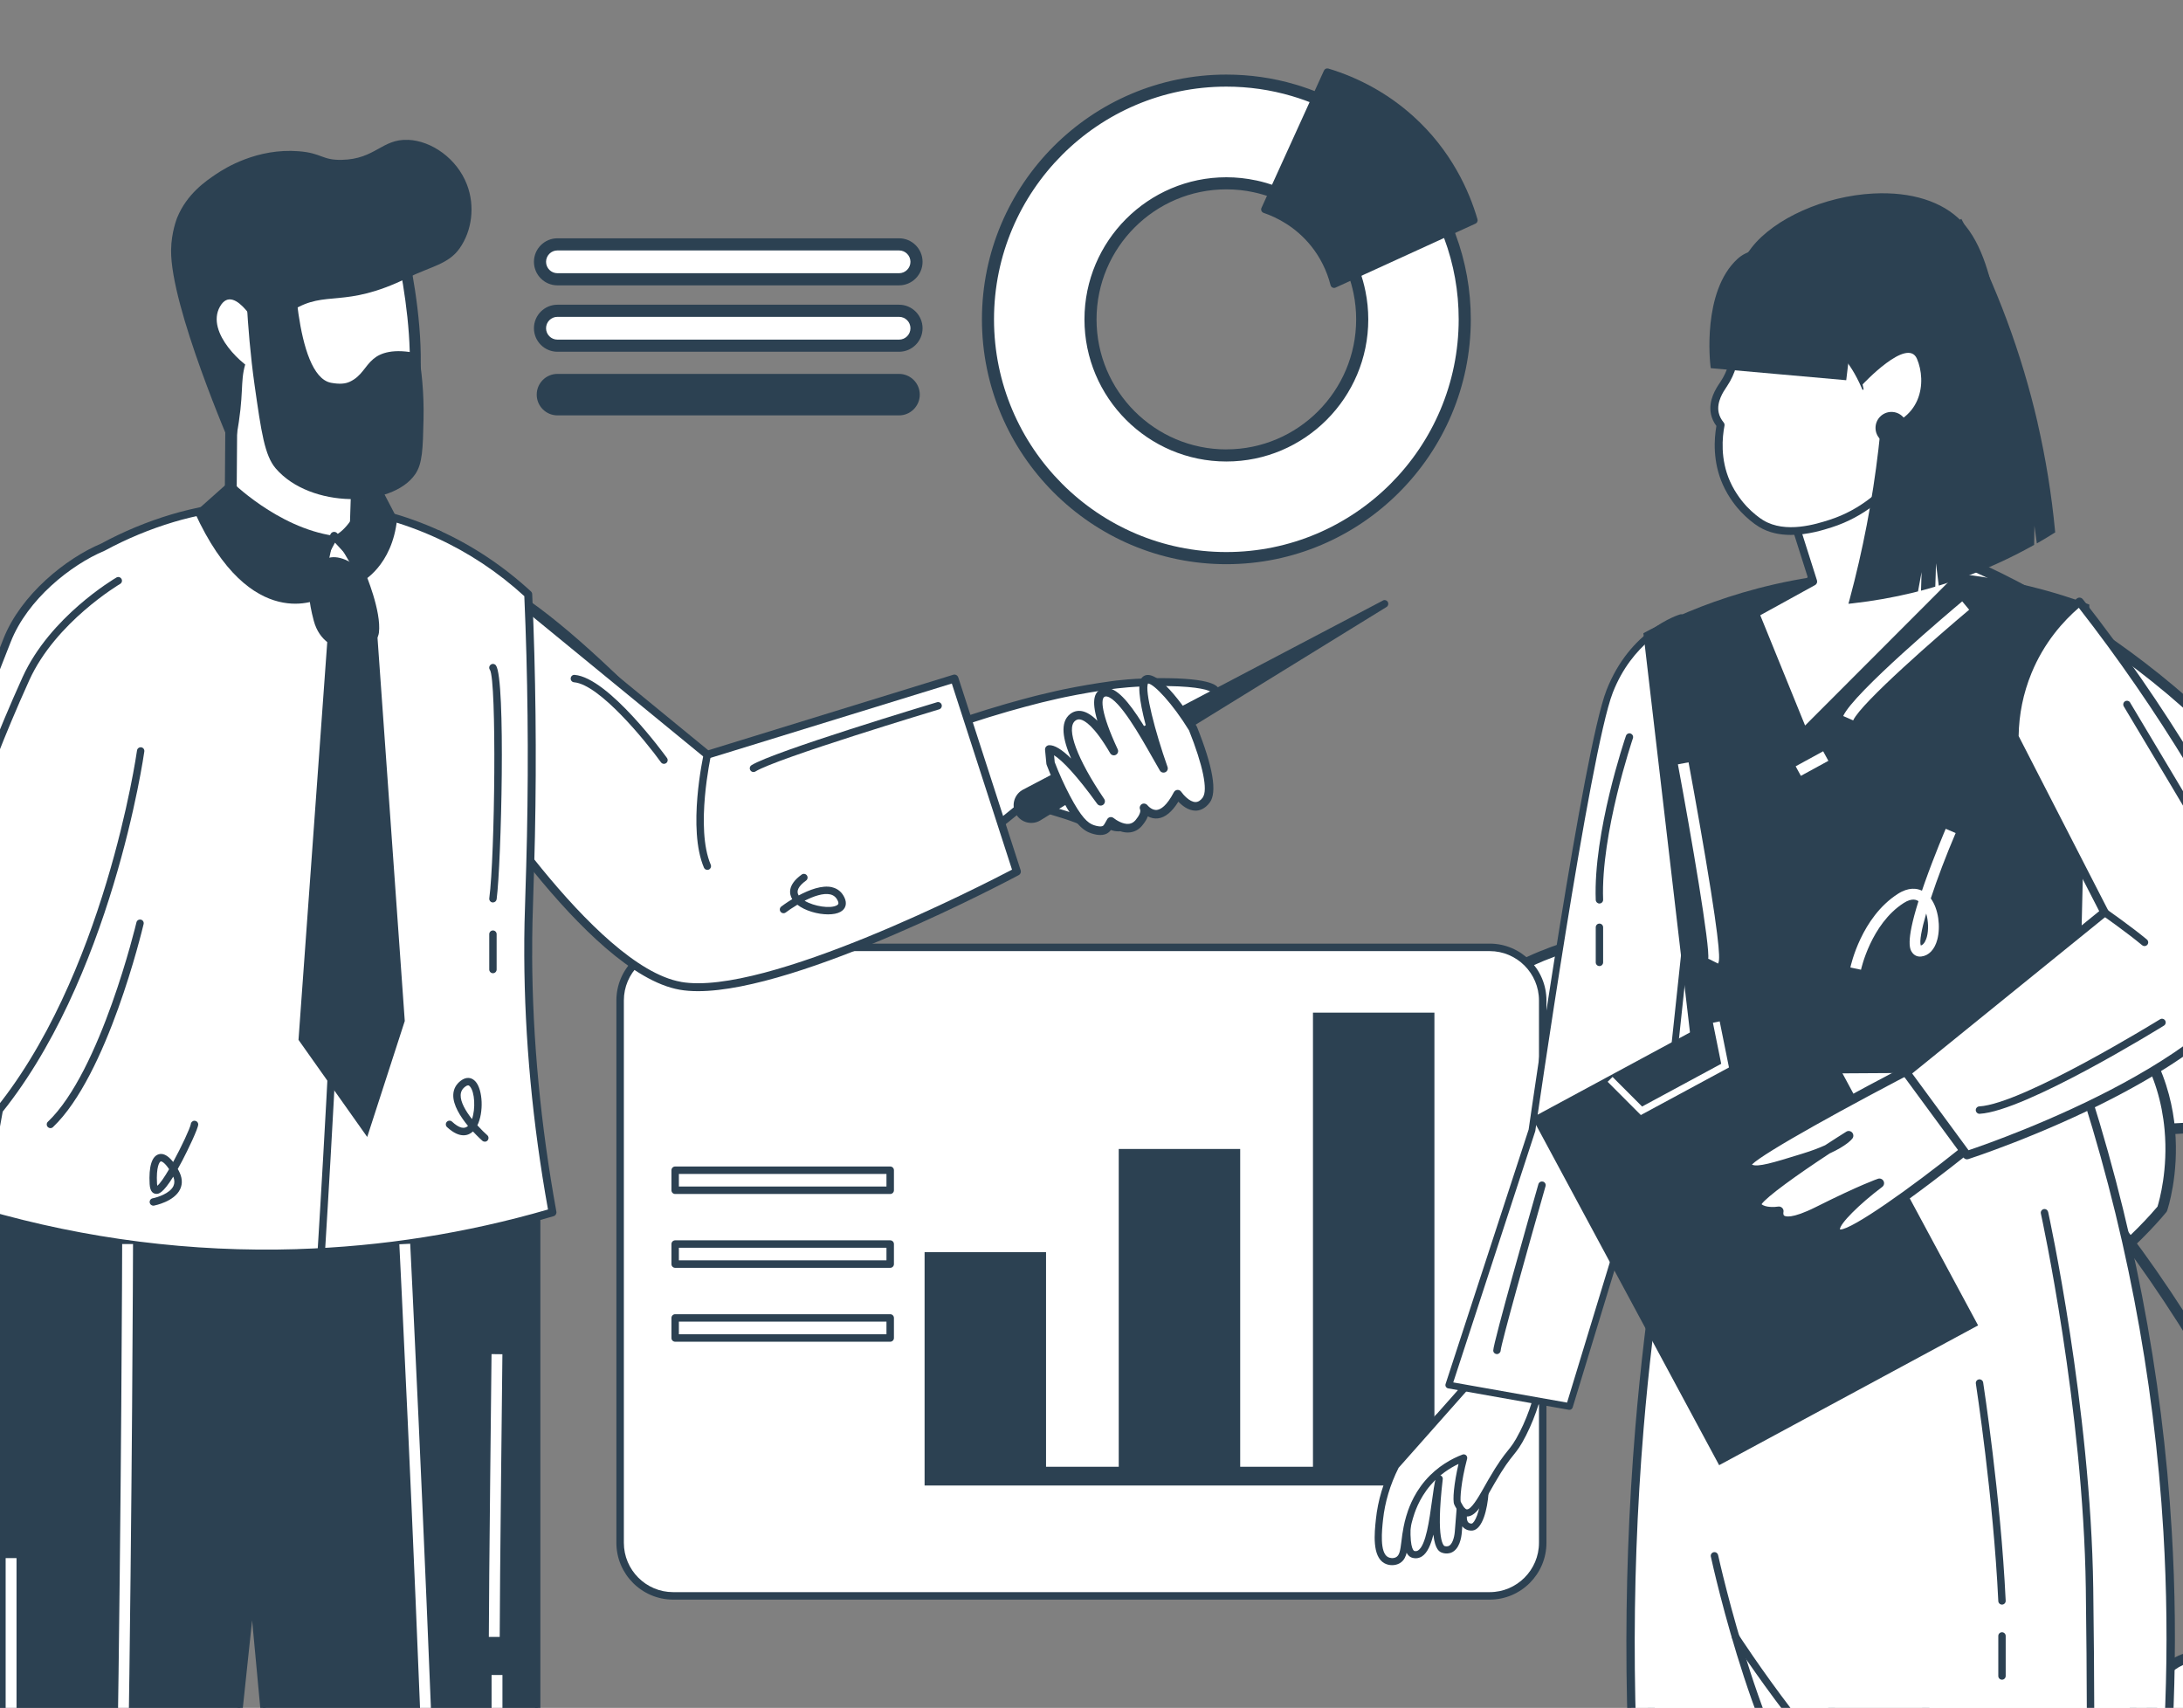 <svg width="340" height="266" viewBox="0 0 340 266" fill="none" xmlns="http://www.w3.org/2000/svg">
<rect x="0" y="0" width="340" height="266" fill="#808080" stroke="none"/>
<g clip-path="url(#clip0_106_1992)">
<path d="M358.791 141.064L353.079 142.682C353.079 142.682 356.148 137.718 358.94 133.013C358.358 131.764 357.712 130.495 356.976 129.201C340.406 99.902 290.787 76.79 285.791 84.718C280.789 92.646 278.056 94.828 282.024 104.296C284.344 109.823 292.519 127.693 300.875 143.64L311.88 148.054L314.892 151.374C314.892 151.374 309.089 150.837 304.565 150.527C305.243 151.769 305.922 152.986 306.594 154.164L317.005 156.293L321.716 159.911C321.716 159.911 316.036 160.409 310.646 160.973C313.011 164.746 315.17 167.775 316.953 169.626C326.77 179.832 349.634 174.383 349.634 174.383C349.634 174.383 368.291 161.989 361.221 138.89L358.791 141.064V141.064Z" fill="white"/>
<path d="M361.441 138.113C361.176 138.035 360.892 138.106 360.685 138.288L358.391 140.333L354.856 141.33C356 139.459 357.88 136.378 359.638 133.421C359.774 133.188 359.787 132.909 359.677 132.663C359.076 131.375 358.41 130.075 357.686 128.793C349.059 113.538 332.864 101.811 323.978 96.18C311.189 88.071 297.702 82.505 290.425 82.33C287.756 82.265 285.966 82.919 285.113 84.278L285.798 84.712L285.113 84.278C284.544 85.184 284.001 86.012 283.497 86.789C279.574 92.802 277.603 95.824 281.287 104.6C283.678 110.309 291.931 128.288 300.17 144.003C300.261 144.171 300.409 144.307 300.584 144.378L311.421 148.721L312.914 150.365C310.808 150.177 307.46 149.899 304.636 149.705C304.345 149.685 304.054 149.827 303.899 150.08C303.738 150.332 303.731 150.649 303.873 150.908C304.571 152.177 305.256 153.407 305.909 154.559C306.025 154.759 306.219 154.902 306.452 154.953L316.675 157.05L319.59 159.283C317.444 159.477 313.942 159.807 310.575 160.157C310.297 160.189 310.051 160.358 309.929 160.61C309.806 160.862 309.825 161.16 309.974 161.4C312.507 165.438 314.659 168.396 316.385 170.189C321.341 175.347 329.348 176.674 336.289 176.674C343.23 176.674 349.356 175.289 349.834 175.172C349.925 175.153 350.015 175.114 350.093 175.056C350.287 174.926 354.946 171.794 358.778 165.729C362.32 160.125 365.751 150.876 362.01 138.65C361.926 138.385 361.719 138.178 361.454 138.107L361.441 138.113ZM357.434 164.81C354.119 170.085 350.041 173.108 349.304 173.625C347.359 174.059 326.518 178.402 317.541 169.063C316.055 167.516 314.207 165.024 312.035 161.639C316.94 161.141 321.742 160.72 321.794 160.714C322.13 160.681 322.408 160.455 322.505 160.131C322.595 159.807 322.485 159.464 322.22 159.257L317.509 155.639C317.412 155.562 317.296 155.51 317.18 155.491L307.13 153.432C306.762 152.785 306.387 152.119 306.006 151.433C310.168 151.743 314.782 152.164 314.834 152.17C315.17 152.203 315.486 152.022 315.635 151.724C315.784 151.426 315.732 151.064 315.512 150.818L312.501 147.498C312.417 147.407 312.313 147.336 312.203 147.29L301.476 142.993C293.307 127.389 285.164 109.629 282.793 103.979C279.445 95.992 281.029 93.559 284.867 87.682C285.378 86.899 285.921 86.064 286.502 85.152C287.161 84.103 288.99 83.922 290.406 83.961C297.417 84.129 310.568 89.591 323.131 97.559C331.888 103.112 347.844 114.658 356.297 129.602C356.93 130.715 357.518 131.848 358.048 132.968C355.347 137.505 352.445 142.21 352.413 142.255C352.238 142.54 352.251 142.902 352.458 143.174C352.658 143.44 353.001 143.556 353.324 143.465L359.037 141.847C359.153 141.815 359.263 141.757 359.354 141.673L360.827 140.359C363.231 149.206 362.1 157.432 357.454 164.81H357.434Z" fill="#2C4152"/>
<path d="M347.165 172.286C336.787 133.861 322.085 114.393 303.46 114.393C303.111 114.393 302.755 114.399 302.4 114.412L302.465 116.108C302.794 116.095 303.124 116.088 303.447 116.088C321.219 116.088 335.371 135.136 345.524 172.726C354.1 204.484 357.712 241.22 359.864 263.167C361.435 279.14 361.706 280.823 362.759 281.218L363.354 279.626C363.561 279.703 363.645 279.839 363.645 279.846C363.121 278.94 362.391 271.555 361.551 262.999C359.392 241 355.773 204.18 347.159 172.286H347.165Z" fill="#2C4152"/>
<path d="M324.411 153.064L323.804 156.267L320.249 161.031C320.249 161.031 319.668 155.225 319.028 149.782C317.813 149.148 316.521 148.533 315.15 147.951C284.202 134.786 230.783 146.676 231.63 156.015C232.476 165.354 231.63 168.752 240.535 173.846C245.731 176.823 263.076 186.02 279.394 193.585L290.813 190.382L295.22 191.178C295.22 191.178 290.289 194.284 286.509 196.802C287.808 197.378 289.081 197.928 290.335 198.452L299.893 193.806H305.825C305.825 193.806 301.618 197.663 297.682 201.391C301.851 202.944 305.405 204.031 307.945 204.42C321.936 206.543 336.774 188.285 336.774 188.285C336.774 188.285 344.051 167.076 324.411 153.057V153.064Z" fill="white"/>
<path d="M324.883 152.404C324.657 152.242 324.366 152.209 324.107 152.313C323.849 152.416 323.668 152.643 323.616 152.915L323.041 155.937L320.844 158.882C320.617 156.701 320.236 153.109 319.836 149.692C319.803 149.426 319.642 149.193 319.409 149.07C318.155 148.41 316.83 147.789 315.473 147.213C299.362 140.359 279.387 140.922 268.911 141.86C253.834 143.22 239.753 147.019 233.865 151.31C231.707 152.882 230.686 154.494 230.828 156.093C230.925 157.161 231.002 158.151 231.067 159.07C231.61 166.234 231.881 169.826 240.134 174.551C245.498 177.625 262.972 186.868 279.057 194.323C279.232 194.401 279.432 194.42 279.62 194.369L290.858 191.217L293.036 191.612C291.252 192.751 288.421 194.563 286.063 196.129C285.817 196.291 285.675 196.576 285.701 196.873C285.727 197.171 285.908 197.43 286.179 197.547C287.517 198.135 288.809 198.692 290.018 199.203C290.231 199.294 290.477 199.288 290.683 199.184L300.073 194.615H303.744C302.161 196.077 299.576 198.472 297.12 200.802C296.92 200.996 296.829 201.281 296.881 201.553C296.939 201.825 297.133 202.051 297.391 202.155C301.85 203.818 305.36 204.847 307.815 205.222C308.636 205.345 309.45 205.404 310.271 205.404C323.732 205.404 336.812 189.515 337.394 188.796C337.452 188.725 337.504 188.641 337.53 188.55C337.607 188.33 339.397 183.004 338.758 175.858C338.163 169.25 335.268 159.821 324.876 152.397L324.883 152.404ZM336.05 187.897C334.77 189.424 320.876 205.565 308.067 203.624C305.948 203.3 302.962 202.452 299.188 201.087C302.775 197.702 306.329 194.446 306.368 194.408C306.613 194.181 306.697 193.825 306.575 193.514C306.452 193.204 306.154 192.997 305.818 192.997H299.886C299.763 192.997 299.64 193.022 299.53 193.081L290.302 197.566C289.623 197.281 288.919 196.977 288.195 196.66C291.685 194.369 295.601 191.896 295.647 191.87C295.931 191.689 296.073 191.359 296.008 191.029C295.944 190.699 295.685 190.447 295.356 190.382L290.948 189.586C290.826 189.566 290.703 189.573 290.586 189.605L279.458 192.731C263.496 185.321 246.247 176.195 240.929 173.153C233.419 168.856 233.2 165.956 232.676 158.96C232.605 158.028 232.528 157.031 232.431 155.957C232.321 154.721 233.659 153.465 234.802 152.63C240.47 148.494 254.229 144.818 269.034 143.485C279.355 142.553 299.033 141.996 314.821 148.714C315.997 149.213 317.154 149.756 318.259 150.319C318.873 155.562 319.422 161.07 319.428 161.121C319.461 161.452 319.693 161.736 320.016 161.82C320.34 161.905 320.682 161.795 320.882 161.523L324.437 156.759C324.508 156.662 324.56 156.546 324.585 156.423L324.954 154.481C332.237 160.041 336.334 167.257 337.129 175.943C337.698 182.149 336.302 187.029 336.037 187.89L336.05 187.897Z" fill="#2C4152"/>
<path d="M310.833 172.234C300.138 167.464 287.109 163.736 286.98 163.704C280.117 161.749 273.099 160.17 266.113 159.011L265.835 160.688C272.756 161.84 279.716 163.4 286.515 165.335C286.644 165.374 299.556 169.063 310.142 173.787C318.278 177.412 329.684 190.459 341.452 209.585C350.791 224.768 364.704 250.825 377.946 288.777L379.549 288.214C356.639 222.568 327.047 179.463 310.84 172.234H310.833Z" fill="#2C4152"/>
<path d="M393.062 257.925H342.764C338.215 257.925 334.68 261.892 335.19 266.416L342.364 329.701C342.803 333.558 346.06 336.47 349.938 336.47H385.546C389.404 336.47 392.654 333.577 393.113 329.739L400.629 266.455C401.166 261.918 397.631 257.925 393.062 257.925V257.925Z" fill="white"/>
<path d="M393.062 257.116H342.764C340.367 257.116 338.072 258.145 336.476 259.938C334.88 261.73 334.117 264.125 334.389 266.513L341.562 329.798C342.047 334.069 345.646 337.286 349.938 337.286H385.546C389.811 337.286 393.411 334.082 393.915 329.843L401.43 266.559C401.715 264.164 400.959 261.756 399.362 259.957C397.766 258.158 395.466 257.122 393.062 257.122V257.116ZM399.821 266.364L392.305 329.649C391.898 333.079 388.99 335.661 385.546 335.661H349.938C346.474 335.661 343.566 333.06 343.171 329.61L335.998 266.326C335.778 264.397 336.392 262.462 337.685 261.012C338.977 259.562 340.825 258.734 342.764 258.734H393.062C395.007 258.734 396.862 259.569 398.154 261.025C399.447 262.481 400.054 264.423 399.821 266.358V266.364Z" fill="#2C4152"/>
<path d="M104.848 147.549H232.023C236.579 147.549 240.282 151.258 240.282 155.821V240.282C240.282 244.845 236.579 248.553 232.023 248.553H104.848C100.292 248.553 96.589 244.845 96.589 240.282V155.821C96.589 151.258 100.292 147.549 104.848 147.549Z" fill="white"/>
<path d="M232.017 146.967H104.842C99.969 146.967 96.001 150.941 96.001 155.821V240.282C96.001 245.162 99.969 249.136 104.842 249.136H232.017C236.89 249.136 240.858 245.162 240.858 240.282V155.821C240.858 150.941 236.89 146.967 232.017 146.967ZM239.694 240.282C239.694 244.521 236.25 247.971 232.017 247.971H104.842C100.609 247.971 97.165 244.521 97.165 240.282V155.821C97.165 151.581 100.609 148.132 104.842 148.132H232.017C236.25 148.132 239.694 151.581 239.694 155.821V240.282Z" fill="#2C4152"/>
<path d="M204.648 228.612H192.99V179.12H174.404V228.612H162.746V195.184H144.16V228.612V231.201H223.086V228.612H223.234V157.879H204.648V228.612Z" fill="#2C4152"/>
<path d="M204.48 228.444H193.158V178.952H174.242V228.444H162.92V195.016H144.004V231.363H223.26V228.781H223.409V157.717H204.493V228.451L204.48 228.444ZM204.81 158.047H223.066V228.444H222.918V231.026H144.328V195.346H162.584V228.774H174.572V179.282H192.828V228.774H204.816V158.04L204.81 158.047Z" fill="#2C4152"/>
<path d="M140.03 38.06H86.818C85.319 38.06 84.104 39.277 84.104 40.779C84.104 42.28 85.319 43.497 86.818 43.497H140.03C141.529 43.497 142.744 42.28 142.744 40.779C142.744 39.277 141.529 38.06 140.03 38.06V38.06Z" fill="white"/>
<path d="M140.03 37.115H86.818C84.802 37.115 83.161 38.759 83.161 40.779C83.161 42.798 84.802 44.442 86.818 44.442H140.03C142.047 44.442 143.688 42.798 143.688 40.779C143.688 38.759 142.047 37.115 140.03 37.115V37.115ZM140.03 42.552H86.818C85.843 42.552 85.048 41.756 85.048 40.779C85.048 39.801 85.843 39.005 86.818 39.005H140.03C141.006 39.005 141.801 39.801 141.801 40.779C141.801 41.756 141.006 42.552 140.03 42.552V42.552Z" fill="#2C4152"/>
<path d="M140.03 48.403H86.818C85.319 48.403 84.104 49.62 84.104 51.121C84.104 52.623 85.319 53.839 86.818 53.839H140.03C141.529 53.839 142.744 52.623 142.744 51.121C142.744 49.62 141.529 48.403 140.03 48.403V48.403Z" fill="white"/>
<path d="M140.03 47.458H86.818C84.802 47.458 83.161 49.102 83.161 51.121C83.161 53.141 84.802 54.784 86.818 54.784H140.03C142.047 54.784 143.688 53.141 143.688 51.121C143.688 49.102 142.047 47.458 140.03 47.458V47.458ZM140.03 52.895H86.818C85.843 52.895 85.048 52.099 85.048 51.121C85.048 50.144 85.843 49.348 86.818 49.348H140.03C141.006 49.348 141.801 50.144 141.801 51.121C141.801 52.099 141.006 52.895 140.03 52.895V52.895Z" fill="#2C4152"/>
<path d="M140.03 58.745H86.818C85.319 58.745 84.104 59.962 84.104 61.464C84.104 62.965 85.319 64.182 86.818 64.182H140.03C141.529 64.182 142.744 62.965 142.744 61.464C142.744 59.962 141.529 58.745 140.03 58.745V58.745Z" fill="#2C4152"/>
<path d="M140.03 58.234H86.818C85.041 58.234 83.593 59.684 83.593 61.464C83.593 63.244 85.041 64.693 86.818 64.693H140.03C141.807 64.693 143.255 63.244 143.255 61.464C143.255 59.684 141.807 58.234 140.03 58.234V58.234ZM140.03 63.671H86.818C85.603 63.671 84.614 62.681 84.614 61.464C84.614 60.247 85.603 59.257 86.818 59.257H140.03C141.245 59.257 142.234 60.247 142.234 61.464C142.234 62.681 141.245 63.671 140.03 63.671V63.671Z" fill="#2C4152"/>
<path d="M201.443 14.055C198.128 13.078 194.625 12.56 190.999 12.56C170.526 12.56 153.873 29.239 153.873 49.743C153.873 70.246 170.526 86.925 190.999 86.925C211.473 86.925 228.126 70.246 228.126 49.743C228.126 45.193 227.306 40.824 225.8 36.785C221.735 25.867 212.687 17.356 201.436 14.055H201.443ZM190.999 70.932C179.328 70.932 169.841 61.425 169.841 49.743C169.841 38.06 179.335 28.553 190.999 28.553C192.518 28.553 194.004 28.715 195.433 29.019C203.634 30.773 210.083 37.303 211.744 45.549C212.015 46.901 212.164 48.306 212.164 49.743C212.164 61.431 202.671 70.932 191.006 70.932H190.999Z" fill="white"/>
<path d="M226.692 36.456C222.51 25.226 213.172 16.515 201.714 13.149C198.25 12.127 194.651 11.616 191.006 11.616C170.016 11.616 152.936 28.721 152.936 49.743C152.936 70.764 170.016 87.87 191.006 87.87C211.996 87.87 229.076 70.764 229.076 49.743C229.076 45.18 228.275 40.708 226.692 36.462V36.456ZM191.006 85.98C171.05 85.98 154.816 69.722 154.816 49.736C154.816 29.75 171.05 13.492 191.006 13.492C194.47 13.492 197.895 13.984 201.184 14.955C212.08 18.159 220.953 26.437 224.927 37.109C226.433 41.148 227.189 45.393 227.189 49.736C227.189 69.722 210.956 85.98 190.999 85.98H191.006Z" fill="#2C4152"/>
<path d="M195.633 28.1C194.127 27.776 192.57 27.608 191.006 27.608C178.818 27.608 168.904 37.536 168.904 49.743C168.904 61.949 178.818 71.877 191.006 71.877C203.194 71.877 213.108 61.949 213.108 49.743C213.108 48.267 212.959 46.791 212.668 45.361C210.93 36.714 204.241 29.938 195.633 28.094V28.1ZM191.006 69.994C179.858 69.994 170.785 60.914 170.785 49.743C170.785 38.572 179.852 29.491 191.006 29.491C192.441 29.491 193.862 29.64 195.239 29.938C203.117 31.621 209.23 37.821 210.82 45.73C211.085 47.037 211.221 48.384 211.221 49.736C211.221 60.901 202.154 69.988 190.999 69.988L191.006 69.994Z" fill="#2C4152"/>
<path d="M219.628 18.43C214.743 14.055 209.683 12.107 206.723 11.227L196.99 32.624C198.496 33.142 201.856 34.52 204.609 37.918C206.574 40.352 207.408 42.804 207.783 44.274C215.046 40.953 222.31 37.633 229.574 34.313C228.676 31.226 226.207 24.314 219.628 18.424V18.43Z" fill="#2C4152"/>
<path d="M220.003 18.003C216.274 14.657 211.738 12.127 206.884 10.677C206.613 10.599 206.329 10.729 206.206 10.988L196.473 32.384C196.409 32.527 196.402 32.695 196.473 32.844C196.538 32.993 196.661 33.103 196.809 33.155C198.839 33.847 201.766 35.303 204.17 38.274C205.605 40.047 206.665 42.17 207.233 44.416C207.272 44.578 207.388 44.714 207.537 44.785C207.615 44.824 207.699 44.843 207.783 44.843C207.867 44.843 207.944 44.824 208.015 44.791L229.807 34.831C230.065 34.714 230.194 34.43 230.117 34.158C228.844 29.783 226.058 23.421 220.01 18.003H220.003ZM208.144 43.484C207.505 41.329 206.438 39.29 205.043 37.562C202.697 34.656 199.879 33.109 197.753 32.3L207.027 11.913C211.544 13.337 215.757 15.725 219.247 18.851C224.882 23.906 227.59 29.796 228.883 34.009L208.144 43.484Z" fill="#2C4152"/>
<path d="M138.641 182.253H105.152V185.372H138.641V182.253Z" fill="white"/>
<path d="M138.647 181.677H105.159C104.836 181.677 104.577 181.936 104.577 182.259V185.379C104.577 185.702 104.836 185.961 105.159 185.961H138.647C138.97 185.961 139.229 185.702 139.229 185.379V182.259C139.229 181.936 138.97 181.677 138.647 181.677ZM138.066 184.796H105.734V182.835H138.066V184.796V184.796Z" fill="#2C4152"/>
<path d="M138.641 193.76H105.152V196.88H138.641V193.76Z" fill="white"/>
<path d="M138.647 193.177H105.159C104.836 193.177 104.577 193.436 104.577 193.76V196.88C104.577 197.203 104.836 197.462 105.159 197.462H138.647C138.97 197.462 139.229 197.203 139.229 196.88V193.76C139.229 193.436 138.97 193.177 138.647 193.177ZM138.066 196.297H105.734V194.336H138.066V196.297V196.297Z" fill="#2C4152"/>
<path d="M138.641 205.261H105.152V208.381H138.641V205.261Z" fill="white"/>
<path d="M138.647 204.685H105.159C104.836 204.685 104.577 204.944 104.577 205.268V208.387C104.577 208.711 104.836 208.97 105.159 208.97H138.647C138.97 208.97 139.229 208.711 139.229 208.387V205.268C139.229 204.944 138.97 204.685 138.647 204.685ZM138.066 207.805H105.734V205.844H138.066V207.805V207.805Z" fill="#2C4152"/>
<path d="M224.023 220.775C223.06 221.862 222.09 222.949 221.128 224.043C220.365 227.81 219.26 233.855 219.137 237.906C219.066 240.211 219.312 241.867 220.126 242.087C223.131 242.909 223.286 233.881 224.152 230.302C223.751 233.751 223.118 240.709 224.798 241.311C225.315 241.498 225.793 241.311 225.793 241.311C226.75 240.948 227.06 239.466 227.131 238.612C227.196 237.835 227.306 236.424 227.428 234.897C227.668 231.913 227.945 228.49 227.945 228.49C228.107 231.784 228.107 234.023 227.958 235.473C227.958 235.518 227.945 235.564 227.945 235.602C227.9 235.991 227.765 237.059 228.366 237.557C228.663 237.809 229.076 237.861 229.303 237.822C230.24 237.667 231.08 235.428 231.287 232.483C231.422 230.625 231.3 228.483 230.795 226.412C230.272 224.263 229.6 221.513 224.023 220.768V220.775Z" fill="white"/>
<path d="M224.1 220.231C223.919 220.205 223.738 220.276 223.616 220.412L220.72 223.681C220.656 223.752 220.611 223.843 220.591 223.933C219.745 228.108 218.711 233.913 218.594 237.893C218.504 240.877 218.93 242.34 219.984 242.625C220.158 242.67 220.333 242.696 220.501 242.696C220.85 242.696 221.186 242.592 221.489 242.392C222.317 241.841 222.853 240.592 223.247 239.013C223.519 241.44 224.243 241.699 224.611 241.835C225.302 242.081 225.916 241.861 225.987 241.835C227.325 241.324 227.616 239.447 227.674 238.664L227.752 237.712C227.823 237.809 227.913 237.906 228.01 237.984C228.43 238.34 229.005 238.437 229.393 238.372C230.912 238.126 231.661 235.072 231.842 232.528C231.946 231.059 231.946 228.787 231.338 226.289C230.795 224.069 230.052 221.027 224.1 220.231V220.231ZM230.744 232.45C230.524 235.544 229.645 237.22 229.219 237.292C229.128 237.305 228.876 237.279 228.721 237.143C228.359 236.845 228.463 235.978 228.495 235.661L228.508 235.531C228.656 234.043 228.65 231.726 228.495 228.464C228.482 228.172 228.243 227.946 227.952 227.939C227.661 227.939 227.416 228.153 227.396 228.444C227.396 228.444 227.118 231.868 226.879 234.852L226.582 238.567C226.504 239.518 226.175 240.579 225.606 240.793C225.606 240.793 225.296 240.897 224.992 240.793C224.934 240.774 223.564 240.159 224.708 230.366C224.74 230.075 224.546 229.81 224.255 229.758C223.965 229.706 223.693 229.887 223.622 230.172C223.389 231.124 223.215 232.431 223.021 233.816C222.627 236.709 222.084 240.676 220.882 241.466C220.695 241.589 220.507 241.615 220.275 241.557C220.249 241.55 219.59 241.33 219.693 237.919C219.816 233.874 220.953 227.706 221.645 224.296L224.243 221.364C229.186 222.108 229.761 224.464 230.266 226.548C230.841 228.91 230.841 231.059 230.744 232.45V232.45Z" fill="#2C4152"/>
<path d="M236.469 210.258C233.878 209.779 231.015 211.41 229.722 214.348C227.822 216.49 225.929 218.632 224.029 220.775C223.066 221.862 222.097 222.949 221.134 224.043L217.353 228.308C215.615 231.758 215.046 234.722 214.846 236.664C214.632 238.657 214.271 242.113 215.899 243C216.377 243.259 217.069 243.324 217.631 243.045C218.872 242.437 218.6 240.638 219.143 237.906C219.24 237.415 219.363 236.897 219.525 236.347C219.77 235.518 220.468 233.182 222.4 230.942C224.384 228.632 226.698 227.551 227.958 227.072C226.956 230.839 226.801 233.674 226.982 234.094C227.002 234.14 227.196 234.541 227.428 234.903C227.46 234.955 227.519 235.046 227.609 235.149C227.738 235.305 227.855 235.408 227.965 235.479C228.146 235.602 228.268 235.628 228.32 235.635C229.264 235.797 230.239 234.321 231.299 232.489C231.616 231.933 231.945 231.35 232.282 230.768C235.228 225.655 235.487 226.671 237.18 223.325C238.272 221.17 239.675 217.765 240.334 213.125C240.095 212.723 238.834 210.704 236.482 210.264L236.469 210.258Z" fill="white"/>
<path d="M236.566 209.714C233.697 209.183 230.634 211.002 229.251 214.044L216.94 227.933C216.907 227.972 216.882 228.011 216.862 228.049C215.466 230.819 214.6 233.7 214.297 236.606C214.064 238.78 213.683 242.418 215.634 243.479C215.99 243.673 216.41 243.77 216.817 243.77C217.185 243.77 217.547 243.693 217.87 243.537C219.014 242.981 219.163 241.731 219.363 240.146C219.441 239.512 219.531 238.8 219.686 238.004C219.79 237.479 219.906 236.987 220.055 236.496C220.274 235.745 220.953 233.46 222.821 231.292C224.223 229.661 225.832 228.632 227.163 228.004C226.446 231.059 226.22 233.693 226.491 234.308C226.517 234.373 226.724 234.8 226.982 235.195C227.021 235.259 227.099 235.369 227.202 235.499C227.344 235.674 227.499 235.816 227.667 235.926C227.855 236.055 228.036 236.133 228.236 236.172C229.561 236.392 230.627 234.761 231.784 232.761C231.933 232.509 232.081 232.243 232.23 231.978C232.404 231.667 232.585 231.35 232.766 231.04C234.272 228.425 235.073 227.428 235.713 226.632C236.34 225.849 236.838 225.228 237.678 223.564C239.274 220.406 240.353 216.917 240.883 213.189C240.903 213.066 240.877 212.937 240.812 212.827C240.34 212.037 238.983 210.154 236.586 209.714H236.566ZM236.676 223.066C235.888 224.626 235.422 225.208 234.834 225.94C234.169 226.768 233.348 227.797 231.797 230.483C231.616 230.8 231.435 231.117 231.261 231.428C231.112 231.693 230.963 231.952 230.821 232.205C230.304 233.098 229.109 235.195 228.424 235.078C228.378 235.072 228.32 235.033 228.281 235.013C228.204 234.955 228.12 234.878 228.036 234.78C227.965 234.696 227.926 234.632 227.9 234.593C227.693 234.269 227.519 233.913 227.506 233.887C227.396 233.492 227.532 230.832 228.501 227.202C228.553 227.001 228.488 226.787 228.34 226.651C228.184 226.516 227.971 226.47 227.777 226.548C226.207 227.143 223.926 228.328 221.993 230.574C219.977 232.916 219.247 235.376 219.008 236.178C218.853 236.709 218.723 237.233 218.614 237.79C218.446 238.618 218.355 239.356 218.278 240.01C218.09 241.524 217.974 242.262 217.399 242.547C216.979 242.754 216.468 242.67 216.171 242.508C214.865 241.796 215.227 238.366 215.402 236.716C215.693 233.971 216.507 231.247 217.825 228.613L230.143 214.71C230.181 214.665 230.214 214.62 230.233 214.568C231.39 211.934 233.975 210.348 236.379 210.795C238.214 211.131 239.339 212.588 239.759 213.228C239.235 216.762 238.201 220.069 236.689 223.059L236.676 223.066Z" fill="#2C4152"/>
<path d="M250.706 107.681C247.087 116.943 238.609 176.033 238.609 176.033L225.651 215.714L244.438 219.047L260.471 166.441L267.056 104.639L261.828 96.186C261.828 96.186 254.312 98.419 250.7 107.675L250.706 107.681Z" fill="white"/>
<path d="M262.281 95.915C262.158 95.714 261.912 95.617 261.68 95.688C261.363 95.785 253.879 98.102 250.209 107.493C246.629 116.651 238.518 172.92 238.085 175.917L225.147 215.558C225.102 215.701 225.115 215.863 225.199 215.992C225.277 216.121 225.412 216.212 225.561 216.238L244.347 219.571C244.347 219.571 244.412 219.577 244.438 219.577C244.664 219.577 244.871 219.429 244.942 219.202L260.975 166.597C260.975 166.597 260.995 166.532 260.995 166.5L267.58 104.697C267.593 104.581 267.567 104.464 267.502 104.361L262.274 95.908L262.281 95.915ZM259.948 166.344L244.069 218.451L226.343 215.306L239.106 176.201C239.106 176.201 239.126 176.143 239.126 176.111C239.21 175.522 247.637 116.975 251.191 107.875C254.209 100.154 260.07 97.429 261.602 96.834L266.507 104.769L259.941 166.344H259.948Z" fill="#2C4152"/>
<path d="M355.094 388.7C355.094 388.7 355.068 388.668 355.049 388.655C355.081 388.655 355.114 388.642 355.146 388.635C354.177 384.144 352.774 377.16 351.495 368.527C349.188 352.961 349.433 346.612 347.113 334.16C344.987 322.769 342.318 314.866 341.271 311.494C336.676 296.66 330.369 262.351 321.922 182.803C301.482 184.265 281.034 185.728 260.594 187.191C257.976 212.361 256.503 240.696 257.311 271.645C258.467 316.316 264.096 355.828 271.05 388.959C268.95 392.79 266.804 395.586 265.221 397.437C264.025 398.835 262.817 400.11 261.673 401.243C257.925 404.964 254.816 407.204 254.816 407.204C250.913 410.013 248.968 410.608 248.922 412.278C248.832 415.339 255.204 417.682 255.689 417.857C256.671 418.206 260.535 419.481 266.171 418.284C268.982 417.689 269.867 416.97 279.968 410.789C287.245 406.337 289.074 405.308 289.765 402.777C290.521 399.974 289.907 397.237 289.461 395.606C288.744 392.946 287.497 390.914 286.418 389.529C286.153 380.442 285.991 369.4 286.153 356.825C286.308 344.968 286.631 340.742 286.515 331.966C286.301 315.559 284.828 304.129 284.324 299.061C282.96 285.295 283.471 264.546 291.988 234.353C296.57 253.744 301.882 273.885 308.047 294.673C318.122 328.613 329.218 359.996 340.664 388.758C340.612 388.758 340.56 388.758 340.508 388.758C338.376 392.693 336.185 395.548 334.569 397.431C333.374 398.829 332.165 400.104 331.022 401.237C327.273 404.958 324.165 407.197 324.165 407.197C320.262 410.006 318.316 410.602 318.271 412.272C318.181 415.333 324.553 417.676 325.037 417.85C326.02 418.2 329.884 419.475 335.519 418.278C338.331 417.682 339.216 416.964 349.317 410.783C356.593 406.33 358.422 405.301 359.114 402.77C359.87 399.968 359.256 397.23 358.81 395.599C357.931 392.35 356.264 390.04 355.081 388.687L355.094 388.7Z" fill="white"/>
<path d="M355.669 388.558C355.669 388.558 355.669 388.532 355.663 388.519C354.248 381.943 353.02 375.193 352.018 368.442C350.971 361.381 350.441 356.145 349.976 351.524C349.401 345.809 348.903 340.878 347.63 334.056C345.724 323.837 343.404 316.497 342.156 312.556C342.014 312.096 341.885 311.688 341.769 311.332C336.043 292.848 329.535 249.582 322.439 182.744C322.407 182.46 322.162 182.253 321.877 182.272L260.548 186.66C260.29 186.68 260.09 186.88 260.064 187.133C257.156 215.124 256.044 243.563 256.774 271.652C257.795 310.892 262.403 350.327 270.481 388.868C268.84 391.839 266.933 394.603 264.807 397.088C263.722 398.356 262.539 399.625 261.285 400.868C257.621 404.505 254.538 406.738 254.493 406.777C253.375 407.579 252.406 408.214 251.624 408.718C249.562 410.058 248.425 410.796 248.38 412.265C248.283 415.572 254.293 417.922 255.495 418.362C257.291 419.003 261.078 419.915 266.261 418.808C268.795 418.271 269.848 417.624 276.711 413.404C277.739 412.77 278.902 412.058 280.227 411.249L281.086 410.725C287.755 406.647 289.545 405.553 290.256 402.919C291.025 400.078 290.45 397.308 289.953 395.47C289.358 393.263 288.337 391.205 286.922 389.341C286.612 378.578 286.521 367.64 286.663 356.831C286.721 352.139 286.812 348.657 286.889 345.583C287.006 340.936 287.096 337.266 287.032 331.959C286.851 317.843 285.713 307.223 285.099 301.521C284.996 300.563 284.905 299.721 284.834 299.01C283.064 281.121 285.455 260.093 291.937 236.469C296.59 255.989 301.831 275.613 307.531 294.829C316.895 326.374 327.816 357.906 340.004 388.564C338.324 391.651 336.36 394.519 334.156 397.094C333.07 398.363 331.888 399.631 330.634 400.874C326.963 404.518 323.868 406.757 323.842 406.783C322.724 407.586 321.754 408.22 320.972 408.725C318.911 410.065 317.774 410.802 317.728 412.272C317.631 415.579 323.641 417.928 324.843 418.368C326.026 418.789 328.081 419.333 330.834 419.333C332.249 419.333 333.852 419.19 335.61 418.815C338.143 418.278 339.197 417.63 346.06 413.411C347.087 412.776 348.251 412.064 349.575 411.255L350.435 410.731C357.104 406.654 358.894 405.56 359.605 402.926C360.374 400.085 359.799 397.314 359.301 395.476C358.623 392.972 357.363 390.59 355.644 388.564L355.669 388.558ZM358.61 402.641C358.002 404.867 356.29 405.916 349.905 409.819L349.045 410.343C347.727 411.152 346.557 411.864 345.53 412.498C338.654 416.724 337.768 417.268 335.416 417.766C330.485 418.821 326.912 417.967 325.225 417.365C322.808 416.491 318.743 414.44 318.808 412.297C318.833 411.43 319.538 410.925 321.567 409.605C322.355 409.094 323.344 408.453 324.482 407.631C324.514 407.612 327.668 405.327 331.403 401.618C332.67 400.363 333.878 399.068 334.983 397.78C337.187 395.205 339.164 392.331 340.858 389.25C340.961 389.211 341.058 389.14 341.122 389.043C341.219 388.901 341.232 388.72 341.168 388.558C328.928 357.802 317.961 326.167 308.565 294.518C302.671 274.668 297.275 254.384 292.512 234.224C292.454 233.991 292.247 233.822 292.008 233.816C291.769 233.816 291.555 233.971 291.491 234.198C284.563 258.753 281.978 280.59 283.807 299.107C283.878 299.819 283.968 300.66 284.072 301.624C284.679 307.313 285.81 317.895 285.998 331.966C286.069 337.253 285.972 340.916 285.855 345.551C285.778 348.625 285.694 352.113 285.629 356.812C285.487 367.692 285.578 378.707 285.894 389.535C285.894 389.645 285.939 389.755 286.004 389.846C287.387 391.632 288.382 393.612 288.957 395.742C289.423 397.457 289.959 400.039 289.261 402.635C288.654 404.861 286.941 405.909 280.556 409.812L279.697 410.336C278.378 411.145 277.209 411.857 276.181 412.492C269.305 416.718 268.42 417.262 266.067 417.76C261.136 418.815 257.563 417.961 255.876 417.359C253.459 416.485 249.394 414.433 249.459 412.291C249.485 411.424 250.189 410.919 252.218 409.599C253.007 409.087 253.995 408.447 255.133 407.625C255.165 407.605 258.319 405.32 262.054 401.612C263.321 400.356 264.529 399.062 265.634 397.774C267.845 395.185 269.829 392.305 271.528 389.205C271.586 389.095 271.606 388.965 271.58 388.842C263.489 350.301 258.875 310.86 257.854 271.62C257.13 243.718 258.215 215.48 261.091 187.676L321.47 183.359C328.553 249.983 335.054 293.139 340.786 311.643C340.896 311.999 341.026 312.413 341.174 312.873C342.415 316.795 344.722 324.095 346.616 334.25C347.876 341.026 348.373 345.939 348.948 351.628C349.414 356.262 349.944 361.511 350.997 368.598C351.986 375.283 353.201 381.969 354.597 388.487C354.597 388.487 354.597 388.493 354.597 388.499C354.532 388.681 354.597 388.901 354.719 389.043C356.426 390.991 357.673 393.308 358.332 395.742C358.797 397.457 359.334 400.046 358.636 402.635L358.61 402.641Z" fill="#2C4152"/>
<path d="M291.135 88.964C273.803 89.85 261.427 95.662 255.954 98.62C258.997 124.677 262.035 150.733 265.079 176.79C268.775 179.308 277.467 184.473 289.442 184.66C308.946 184.971 321.502 171.845 323.609 169.567C324.21 144.43 324.811 119.298 325.412 94.161C319.48 91.947 307.162 88.142 291.129 88.957L291.135 88.964Z" fill="#2C4152"/>
<path d="M278.663 78.77C279.91 82.705 281.164 86.647 282.411 90.582C279.406 92.239 276.395 93.895 273.39 95.552C275.904 101.727 278.411 107.901 280.925 114.075L304.481 90.484C298.774 83.443 296.616 74.453 296.616 74.453L278.663 78.776V78.77Z" fill="white"/>
<path d="M297.21 74.304C297.133 73.974 296.803 73.773 296.473 73.851L278.521 78.174C278.353 78.213 278.217 78.323 278.133 78.466C278.049 78.615 278.03 78.789 278.081 78.951L281.674 90.284L273.092 95.008C272.821 95.157 272.704 95.487 272.821 95.772L280.356 114.295C280.434 114.483 280.602 114.625 280.802 114.664C280.841 114.671 280.886 114.677 280.925 114.677C281.086 114.677 281.241 114.613 281.358 114.496L304.913 90.905C305.133 90.685 305.153 90.329 304.959 90.09C299.407 83.242 297.236 74.388 297.217 74.304H297.21ZM281.138 112.988L274.159 95.824L282.702 91.119C282.96 90.976 283.077 90.679 282.993 90.4L279.445 79.216L296.183 75.191C296.758 77.281 298.955 84.42 303.666 90.439L281.144 112.994L281.138 112.988Z" fill="#2C4152"/>
<path d="M298.987 41.691C294.612 37.672 287.406 35.834 281.513 38.183C274.856 40.83 272.013 47.956 271.586 49.024C269.757 53.613 270.875 56.202 268.426 59.865C267.967 60.551 266.649 62.383 267.075 64.382C267.243 65.192 267.657 65.8 267.98 66.188C267.702 67.631 267.166 71.366 268.885 75.223C269.854 77.398 271.231 78.906 271.593 79.288C272.523 80.278 273.544 81.087 274.3 81.546C278.029 83.812 283.096 82.194 285.125 81.546C290.483 79.838 293.862 76.323 295.497 74.317C296.144 73.89 296.939 73.301 297.753 72.511C304.946 65.528 307.576 49.574 298.994 41.691H298.987Z" fill="white"/>
<path d="M299.401 41.238C294.554 36.785 287.103 35.297 281.286 37.614C275.057 40.093 272.032 46.261 271.024 48.798C270.197 50.875 269.951 52.577 269.731 54.072C269.46 55.956 269.221 57.58 267.928 59.522L267.857 59.626C267.308 60.441 266.028 62.344 266.481 64.505C266.617 65.153 266.901 65.774 267.327 66.344C266.978 68.311 266.72 71.877 268.323 75.469C269.234 77.514 270.481 79.003 271.14 79.702C272.019 80.634 273.079 81.521 273.977 82.064C275.515 82.996 277.254 83.313 278.928 83.313C281.584 83.313 284.072 82.517 285.306 82.123C290.405 80.492 293.875 77.243 295.911 74.77C296.725 74.227 297.488 73.612 298.179 72.945C302.406 68.842 305.081 61.787 304.984 54.985C304.907 49.348 302.923 44.468 299.407 41.232L299.401 41.238ZM297.326 72.071C296.667 72.712 295.937 73.295 295.161 73.806C295.11 73.838 295.064 73.883 295.025 73.929C293.106 76.278 289.797 79.411 284.938 80.964C282.895 81.618 278.107 83.145 274.617 81.022C273.997 80.647 272.988 79.877 272.038 78.867C271.547 78.343 270.313 76.919 269.447 74.971C267.903 71.508 268.245 68.052 268.588 66.305C268.62 66.124 268.575 65.936 268.458 65.8C268.058 65.314 267.799 64.797 267.683 64.26C267.334 62.603 268.413 60.998 268.878 60.312L268.949 60.208C270.404 58.033 270.668 56.195 270.946 54.254C271.166 52.752 271.386 51.199 272.161 49.257C273.118 46.869 275.955 41.063 281.745 38.759C287.141 36.611 294.069 38.002 298.58 42.151C301.85 45.154 303.692 49.723 303.763 55.017C303.853 61.502 301.326 68.201 297.326 72.084V72.071Z" fill="#2C4152"/>
<path d="M305.191 34.792C297.746 27.019 279.367 30.883 273.163 38.856C270.326 42.507 269.557 46.986 269.557 46.986C269.118 49.542 268.685 52.06 270.009 53.309C272.426 55.587 277.642 50.759 283.089 52.403C286.773 53.516 288.99 57.114 290.308 60.085C291.891 59.147 293.475 58.202 295.058 57.263C295.058 57.263 293.488 74.44 296.215 74.997C296.615 75.081 296.997 74.777 297.216 74.589C309.747 64.046 311.511 55.568 311.511 55.568C311.434 53.781 311.227 51.276 310.607 48.338C309.702 44.015 308.487 38.229 305.191 34.786V34.792Z" fill="#2C4152"/>
<path d="M311.046 48.248C310.141 43.924 308.901 38.009 305.514 34.475C302.548 31.375 297.669 29.834 291.769 30.139C284.162 30.533 276.362 34.002 272.801 38.578C269.925 42.274 269.137 46.72 269.105 46.908C268.652 49.523 268.193 52.221 269.693 53.639C271.063 54.927 273.06 54.306 275.373 53.581C277.68 52.856 280.298 52.034 282.954 52.843C285.745 53.684 288.078 56.182 289.888 60.273L290.095 60.739L294.528 58.105C294.412 59.593 294.192 62.752 294.153 65.923C294.056 73.994 295.155 75.249 296.118 75.443C296.195 75.456 296.273 75.469 296.344 75.469C296.874 75.469 297.3 75.107 297.494 74.945C309.999 64.421 311.867 56.027 311.938 55.671L311.951 55.613V55.555C311.847 53.102 311.537 50.649 311.04 48.254L311.046 48.248ZM296.926 74.24C296.809 74.337 296.506 74.589 296.305 74.55C294.864 74.259 294.767 65.373 295.504 57.302L295.581 56.422L290.508 59.438C288.615 55.373 286.159 52.862 283.219 51.969C280.291 51.089 277.415 51.989 275.108 52.713C272.982 53.38 271.302 53.904 270.32 52.979C269.169 51.898 269.596 49.438 270.003 47.063L269.557 46.986L270.003 47.063C270.009 47.018 270.791 42.643 273.525 39.135C276.931 34.753 284.459 31.427 291.82 31.045C297.449 30.753 302.083 32.197 304.868 35.103C308.073 38.449 309.282 44.222 310.167 48.435C310.652 50.759 310.956 53.147 311.059 55.529C310.884 56.241 308.674 64.363 296.932 74.246L296.926 74.24Z" fill="#2C4152"/>
<path d="M305.301 34.721L288.053 45.18C290.004 49.846 291.963 54.519 293.914 59.185C293.74 62.648 293.455 66.266 293.009 70.026C291.995 78.712 290.366 86.576 288.499 93.514C291.245 93.209 294.425 92.698 297.914 91.844C298.057 91.805 298.192 91.773 298.335 91.734C299.11 87.773 299.957 82.233 299.957 82.233L299.666 91.391C300.099 91.274 300.538 91.151 300.984 91.022C301.159 86.977 301.126 80.861 301.126 80.861L302.341 90.608C303.853 90.135 305.404 89.605 306.988 88.99C310.523 87.624 313.657 86.097 316.378 84.582C316.475 80.55 316.378 74.99 316.378 74.99L317.599 83.883C318.304 83.475 318.976 83.068 319.622 82.666C319.137 77.56 318.297 71.949 316.914 65.955C313.987 53.251 309.528 42.766 305.295 34.721H305.301Z" fill="#2C4152"/>
<path d="M317.36 65.858C314.859 55.005 310.936 44.462 305.702 34.514L305.475 34.087L287.484 44.992L293.455 59.263C293.274 62.849 292.977 66.447 292.563 69.975C291.646 77.838 290.134 85.721 288.066 93.397L287.891 94.038L288.55 93.967C291.73 93.611 294.903 93.054 297.972 92.303L298.729 92.109L298.78 91.831C298.948 90.977 299.116 90.038 299.284 89.106L299.194 91.999L299.782 91.837C300.221 91.721 300.667 91.598 301.107 91.462L301.417 91.371L301.43 91.048C301.475 90.032 301.501 88.88 301.527 87.728L301.96 91.21L302.477 91.048C304.08 90.549 305.656 89.999 307.149 89.423C310.387 88.168 313.566 86.679 316.591 84.99L316.817 84.867V84.608C316.843 83.747 316.856 82.815 316.862 81.883L317.237 84.634L317.819 84.297C318.433 83.941 319.06 83.566 319.854 83.068L320.094 82.919L320.068 82.641C319.531 76.997 318.614 71.353 317.353 65.865L317.36 65.858ZM317.961 83.165L316.83 74.939L315.932 75.01C315.932 75.062 316.022 80.369 315.932 84.323C313.011 85.941 309.947 87.372 306.826 88.582C305.508 89.093 304.131 89.579 302.722 90.025L301.572 80.815L300.674 80.874C300.674 80.932 300.7 86.698 300.545 90.685C300.409 90.724 300.273 90.763 300.137 90.802L300.409 82.259L299.511 82.174C299.504 82.226 298.696 87.488 297.947 91.378L297.804 91.41C294.967 92.103 292.04 92.633 289.1 92.989C291.09 85.469 292.55 77.767 293.449 70.078C293.869 66.499 294.173 62.842 294.353 59.205V59.101L288.608 45.361L305.114 35.355C310.199 45.109 314.025 55.438 316.468 66.059C317.702 71.418 318.601 76.926 319.137 82.433C318.698 82.705 318.31 82.938 317.948 83.158L317.961 83.165Z" fill="#2C4152"/>
<path d="M290.095 59.878L291.588 66.861C299.562 65.865 300.06 59.373 298.567 55.885C297.074 52.39 290.095 59.878 290.095 59.878V59.878Z" fill="white"/>
<path d="M270.908 40.662C265.492 45.633 266.85 56.927 266.85 56.927L287.148 58.732L288.609 46.507C288.609 46.507 276.323 35.692 270.914 40.662H270.908Z" fill="#2C4152"/>
<path d="M270.604 40.332C265.085 45.4 266.345 56.512 266.403 56.978L266.449 57.341L287.549 59.218L289.087 46.325L288.906 46.17C288.389 45.717 276.252 35.148 270.604 40.332V40.332ZM286.754 58.247L267.263 56.512C267.095 54.558 266.571 45.264 271.211 40.999C275.923 36.675 286.611 45.413 288.124 46.694L286.747 58.24L286.754 58.247Z" fill="#2C4152"/>
<path d="M294.593 64.156C293.223 64.156 292.111 65.269 292.111 66.641C292.111 68.013 293.223 69.127 294.593 69.127C295.963 69.127 297.074 68.013 297.074 66.641C297.074 65.269 295.963 64.156 294.593 64.156Z" fill="#2C4152"/>
<path d="M323.609 166.299C303.711 166.416 283.807 166.539 263.909 166.655C260.232 182.945 257.072 201.65 255.34 222.425C252.949 251.187 253.911 276.778 256.122 298.084C269.014 301.32 289.339 304.433 313.024 299.56C321.612 297.793 329.154 295.282 335.558 292.622C337.594 277.535 338.822 259.245 337.594 238.58C335.849 209.17 329.723 184.602 323.609 166.299V166.299Z" fill="white"/>
<path d="M324.23 166.092C324.139 165.826 323.894 165.645 323.616 165.645L263.916 166.001C263.612 166.001 263.353 166.215 263.282 166.506C259.146 184.854 256.258 203.643 254.7 222.36C252.613 247.492 252.871 272.992 255.482 298.142C255.508 298.414 255.708 298.641 255.973 298.705C266.701 301.398 277.422 302.744 288.053 302.744C296.499 302.744 304.888 301.89 313.166 300.188C320.869 298.602 328.495 296.253 335.817 293.211C336.03 293.12 336.179 292.926 336.211 292.699C338.635 274.765 339.32 256.54 338.253 238.528C336.793 213.94 332.082 189.566 324.236 166.085L324.23 166.092ZM334.964 292.162C327.823 295.107 320.398 297.379 312.895 298.919C294.535 302.699 275.638 302.239 256.723 297.56C254.17 272.636 253.925 247.382 255.993 222.477C257.531 203.993 260.368 185.431 264.433 167.302L323.144 166.953C330.86 190.188 335.5 214.296 336.948 238.612C338.001 256.417 337.336 274.429 334.97 292.162H334.964Z" fill="#2C4152"/>
<path d="M278.749 153.035L239.33 174.309L267.964 227.524L307.383 206.249L278.749 153.035Z" fill="#2C4152"/>
<path d="M238.628 174.072L267.754 228.198L308.087 206.426L278.96 152.3L238.628 174.072ZM268.174 226.787L240.03 174.493L278.54 153.704L306.684 205.999L268.174 226.787Z" fill="#2C4152"/>
<path d="M266.785 159.29L268.077 165.684L255.754 172.338L251.152 167.729L250.39 168.487L255.56 173.664L269.286 166.254L267.838 159.076L266.785 159.29Z" fill="white"/>
<path d="M287.93 176.875C287.93 176.875 286.56 177.735 284.673 178.978C287.238 177.8 287.93 176.875 287.93 176.875Z" fill="white"/>
<path d="M271.994 181.463C272.711 182.971 275.322 182.104 280.976 180.357C282.508 179.884 283.723 179.412 284.673 178.971C286.566 177.729 287.93 176.868 287.93 176.868C287.93 176.868 287.232 177.794 284.673 178.971C280.253 181.871 272.976 186.842 273.583 187.761C274.456 189.068 277.06 188.634 277.06 188.634C277.06 188.634 276.188 192.116 283.148 188.634C290.108 185.152 292.712 184.279 292.712 184.279C292.712 184.279 284.014 190.809 286.192 192.116C288.363 193.424 306.193 179.049 306.193 179.049L300.416 164.94C300.416 164.94 271.27 179.949 271.987 181.457L271.994 181.463Z" fill="white"/>
<path d="M301.088 164.668C301.01 164.48 300.855 164.331 300.668 164.26C300.48 164.189 300.267 164.202 300.086 164.299C300.015 164.338 292.712 168.098 285.584 172.001C281.396 174.292 278.088 176.188 275.748 177.625C271.296 180.369 270.979 181.023 271.334 181.774C272.233 183.664 274.553 183.088 279.49 181.573C276.091 183.961 273.073 186.337 272.84 187.398C272.782 187.67 272.827 187.942 272.976 188.162C273.745 189.32 275.348 189.463 276.349 189.424C276.427 189.786 276.608 190.162 276.97 190.446C278.062 191.327 280.13 190.951 283.477 189.275C285.474 188.272 287.116 187.489 288.434 186.88C286.676 188.518 285.061 190.362 285.125 191.579C285.151 192.064 285.397 192.479 285.823 192.731C285.985 192.828 286.172 192.945 286.541 192.945C287.6 192.945 290.114 191.967 297.436 186.654C302.128 183.256 306.607 179.644 306.652 179.606C306.904 179.405 306.988 179.062 306.865 178.764L301.088 164.655V164.668ZM286.631 191.482C286.631 191.482 286.586 191.482 286.566 191.482C286.521 190.621 289.559 187.566 293.152 184.861C293.436 184.647 293.527 184.259 293.359 183.942C293.191 183.625 292.822 183.476 292.486 183.592C292.376 183.631 289.746 184.518 282.825 187.987C278.967 189.922 278.03 189.443 277.881 189.327C277.694 189.184 277.771 188.815 277.765 188.815C277.823 188.576 277.765 188.33 277.597 188.149C277.429 187.968 277.189 187.883 276.944 187.922C276.44 188.006 274.999 188.091 274.359 187.553C275.154 186.395 279.839 183.01 284.97 179.644C287.6 178.441 288.408 177.457 288.512 177.315C288.725 177.036 288.699 176.641 288.466 176.383C288.227 176.124 287.84 176.072 287.549 176.26C286.657 176.823 285.513 177.548 284.259 178.369C283.355 178.777 282.204 179.224 280.763 179.664L280.156 179.852C276.336 181.03 273.68 181.851 272.86 181.373C274.76 179.489 287.846 172.26 300.047 165.956L305.321 178.829C297.533 185.075 288.447 191.488 286.638 191.488L286.631 191.482Z" fill="#2C4152"/>
<path d="M323.881 93.727C321.864 95.384 318.155 98.892 315.809 104.607C314.122 108.723 313.78 112.419 313.76 114.787L327.777 142.087L296.932 167.076L306.361 179.91C306.361 179.91 350.997 165.561 353.866 146.371C354.674 140.967 350.254 133.667 341.407 119.072C334.75 108.095 328.437 99.526 323.881 93.721V93.727Z" fill="white"/>
<path d="M324.391 93.326C324.281 93.19 324.126 93.099 323.952 93.08C323.777 93.061 323.603 93.112 323.467 93.222C320.927 95.306 317.431 98.931 315.201 104.361C313.844 107.668 313.14 111.169 313.101 114.781C313.101 114.884 313.127 114.995 313.172 115.085L326.95 141.912L296.518 166.571C296.247 166.791 296.195 167.186 296.402 167.464L305.831 180.298C305.954 180.466 306.154 180.563 306.354 180.563C306.419 180.563 306.49 180.551 306.555 180.531C306.664 180.492 317.896 176.861 329.328 170.914C344.806 162.869 353.278 154.643 354.506 146.468C355.353 140.831 350.874 133.447 341.956 118.735C336.612 109.914 330.698 101.364 324.391 93.319V93.326ZM353.22 146.281C350.59 163.84 311.24 177.586 306.6 179.146L297.817 167.192L328.178 142.592C328.417 142.397 328.488 142.061 328.346 141.789L314.4 114.632C314.452 111.247 315.124 107.959 316.397 104.853C318.374 100.025 321.405 96.698 323.771 94.659C329.891 102.51 335.636 110.833 340.838 119.415C349.595 133.854 353.989 141.103 353.214 146.281H353.22Z" fill="#2C4152"/>
<path d="M287.084 111.519L288.628 112.205C289.843 109.474 302.083 98.834 306.697 94.963L305.612 93.662C303.88 95.112 288.673 107.933 287.077 111.519H287.084Z" fill="white"/>
<path d="M283.956 117.008L279.672 119.348L280.483 120.837L284.767 118.497L283.956 117.008Z" fill="white"/>
<path d="M303.046 129.078C303.026 129.117 301.281 133.214 299.756 137.524C299.608 137.938 299.472 138.339 299.343 138.721C298.541 138.339 297.255 138.145 295.575 139.226C289.888 142.883 288.259 150.365 288.195 150.682L289.849 151.031C289.862 150.96 291.407 143.918 296.486 140.65C297.83 139.783 298.528 140.171 298.8 140.359C296.745 146.896 297.501 147.918 297.843 148.384C298.173 148.824 298.664 149.038 299.233 148.973C300.415 148.844 301.327 147.879 301.734 146.333C302.257 144.346 301.934 141.601 300.719 139.925C301.74 136.806 303.136 133.142 304.59 129.745L303.033 129.078H303.046ZM300.112 145.899C300.015 146.268 299.73 147.109 299.162 147.265C298.929 146.611 299.284 144.753 300.002 142.275C300.344 143.439 300.39 144.844 300.112 145.899V145.899Z" fill="white"/>
<path d="M262.991 118.729L261.331 119.04C263.353 129.887 266.423 147.724 266.042 149.4C266.042 149.4 266.048 149.368 266.074 149.316L267.586 150.073C267.812 149.614 268.194 148.85 265.622 133.563C264.368 126.133 263.004 118.8 262.991 118.729V118.729Z" fill="white"/>
<path d="M331.771 109.422C331.61 109.15 331.254 109.06 330.976 109.221C330.705 109.383 330.614 109.739 330.776 110.017C330.918 110.25 344.812 133.447 346.732 136.909C346.835 137.097 347.036 137.207 347.236 137.207C347.333 137.207 347.43 137.181 347.514 137.136C347.792 136.98 347.895 136.631 347.74 136.353C345.808 132.877 331.907 109.662 331.765 109.429L331.771 109.422Z" fill="#2C4152"/>
<path d="M328.101 141.614C327.842 141.433 327.48 141.498 327.3 141.757C327.119 142.016 327.183 142.378 327.442 142.559C327.48 142.585 331.345 145.297 333.633 147.213C333.743 147.303 333.872 147.349 334.001 147.349C334.169 147.349 334.331 147.277 334.447 147.142C334.654 146.896 334.615 146.533 334.376 146.326C332.049 144.384 328.146 141.647 328.107 141.614H328.101Z" fill="#2C4152"/>
<path d="M336.425 158.752C336.211 158.882 315.053 171.936 308.268 172.318C307.951 172.337 307.705 172.609 307.725 172.926C307.744 173.237 307.996 173.47 308.3 173.47C308.313 173.47 308.319 173.47 308.332 173.47C315.409 173.075 336.153 160.28 337.032 159.736C337.303 159.568 337.387 159.212 337.219 158.94C337.051 158.668 336.696 158.584 336.425 158.752V158.752Z" fill="#2C4152"/>
<path d="M253.97 114.244C253.666 114.14 253.343 114.302 253.239 114.606C253.032 115.215 248.147 129.647 248.535 140.165C248.548 140.475 248.8 140.721 249.11 140.721C249.116 140.721 249.123 140.721 249.129 140.721C249.446 140.708 249.698 140.443 249.685 140.119C249.304 129.822 254.28 115.124 254.325 114.982C254.428 114.677 254.267 114.354 253.963 114.25L253.97 114.244Z" fill="#2C4152"/>
<path d="M249.11 143.847C248.793 143.847 248.535 144.106 248.535 144.423V149.886C248.535 150.203 248.793 150.462 249.11 150.462C249.426 150.462 249.685 150.203 249.685 149.886V144.423C249.685 144.106 249.426 143.847 249.11 143.847Z" fill="#2C4152"/>
<path d="M240.314 184.039C240.004 183.948 239.687 184.13 239.603 184.434C238.427 188.55 232.572 209.144 232.572 210.329C232.572 210.639 232.818 210.885 233.134 210.892H233.154C233.458 210.892 233.71 210.639 233.729 210.335C233.787 209.319 237.943 194.472 240.715 184.744C240.805 184.44 240.624 184.117 240.321 184.033L240.314 184.039Z" fill="#2C4152"/>
<path d="M318.988 188.757C318.917 188.447 318.614 188.246 318.303 188.317C317.993 188.388 317.793 188.692 317.864 189.003C317.929 189.301 324.475 219.306 324.863 247.382C325.251 275.516 324.85 296.104 324.843 296.311C324.843 296.628 325.089 296.893 325.412 296.9C325.412 296.9 325.419 296.9 325.425 296.9C325.735 296.9 325.994 296.647 326 296.33C326 296.123 326.407 275.516 326.02 247.362C325.632 219.163 319.066 189.048 318.995 188.751L318.988 188.757Z" fill="#2C4152"/>
<path d="M267.586 242.191C267.515 241.88 267.211 241.686 266.901 241.751C266.591 241.822 266.391 242.126 266.462 242.437C266.765 243.829 274.016 276.655 284.169 285.645C284.279 285.742 284.414 285.787 284.55 285.787C284.712 285.787 284.867 285.722 284.983 285.593C285.196 285.354 285.17 284.991 284.931 284.778C275.063 276.034 267.664 242.528 267.593 242.191H267.586Z" fill="#2C4152"/>
<path d="M296.195 284.752C284.343 275.561 270.934 254.837 270.798 254.63C270.623 254.365 270.268 254.287 270.003 254.456C269.738 254.63 269.66 254.986 269.828 255.252C269.964 255.459 283.477 276.344 295.491 285.658C295.594 285.742 295.724 285.781 295.846 285.781C296.021 285.781 296.189 285.703 296.305 285.554C296.499 285.302 296.454 284.939 296.202 284.745L296.195 284.752Z" fill="#2C4152"/>
<path d="M308.215 214.833C307.899 214.885 307.686 215.176 307.737 215.493C307.763 215.668 310.464 233.201 311.233 249.362C311.246 249.673 311.505 249.912 311.809 249.912C311.815 249.912 311.828 249.912 311.834 249.912C312.151 249.899 312.397 249.627 312.384 249.31C311.615 233.085 308.9 215.493 308.875 215.319C308.823 215.001 308.532 214.788 308.215 214.833Z" fill="#2C4152"/>
<path d="M311.809 254.216C311.492 254.216 311.233 254.475 311.233 254.792V261.031C311.233 261.348 311.492 261.607 311.809 261.607C312.125 261.607 312.384 261.348 312.384 261.031V254.792C312.384 254.475 312.125 254.216 311.809 254.216Z" fill="#2C4152"/>
<path d="M181.875 106.244C176.692 106.167 173.26 106.697 173.26 106.697C171.412 106.95 168.807 107.351 165.725 107.985C165.725 107.985 164.271 108.283 162.061 108.827C162.061 108.827 158.125 109.791 153.815 111.131C149.536 112.464 134.382 117.57 113.973 124.742C89.597 97.591 74.236 85.876 67.89 89.598C64.296 91.701 63.592 98.763 65.776 110.768C69.46 115.946 75.205 123.512 83.109 131.939C93.92 143.459 99.485 149.245 107.207 150.572C114.865 151.886 121.153 148.785 133.419 142.527C144.618 136.819 153.459 130.359 160.109 124.709C160.309 124.942 160.503 125.175 160.704 125.408C164.982 126.567 167.677 127.447 168.988 128.114C169.286 128.262 170.197 128.819 170.914 128.398C171.192 128.236 171.373 127.939 171.8 127.44C172.336 128.359 173.292 128.916 174.281 128.871C175.554 128.806 176.679 127.751 176.86 126.327C178.798 126.567 180.078 126.094 180.731 125.771C181.442 125.421 182.004 124.942 183.128 123.978C184.259 123.013 184.821 122.535 185.106 122.127C186.36 120.347 186.075 118.075 185.843 116.205C185.687 114.956 185.39 113.894 185.099 113.066C184.473 112.574 183.852 112.076 183.225 111.584C185.875 110.555 189.546 108.917 189.332 107.772C189.106 106.542 184.505 106.296 181.862 106.251L181.875 106.244Z" fill="white"/>
<path d="M189.953 107.649C189.849 107.079 189.604 105.739 181.881 105.623C176.711 105.545 173.305 106.063 173.176 106.082C170.656 106.425 168.103 106.859 165.602 107.377C165.589 107.377 164.116 107.688 161.912 108.225C161.873 108.231 157.905 109.209 153.633 110.542C148.993 111.985 133.613 117.189 114.161 124.023C89.493 96.588 74.255 85.152 67.579 89.067C63.695 91.339 62.907 98.478 65.169 110.885C65.188 110.975 65.22 111.06 65.272 111.131C70.526 118.528 76.381 125.674 82.663 132.366C93.209 143.608 99.019 149.795 107.11 151.18C108.312 151.387 109.475 151.484 110.639 151.484C117.224 151.484 123.525 148.274 133.71 143.077C143.074 138.301 151.934 132.418 160.051 125.576L160.245 125.803C160.329 125.9 160.432 125.965 160.555 125.997C164.775 127.136 167.444 128.01 168.717 128.657L168.794 128.696C169.202 128.91 170.281 129.486 171.237 128.923C171.45 128.793 171.618 128.631 171.787 128.431C172.459 129.136 173.37 129.524 174.32 129.479C175.716 129.414 176.937 128.379 177.357 126.987C178.708 127.078 179.942 126.851 181.015 126.314C181.797 125.926 182.379 125.434 183.542 124.437C184.711 123.441 185.293 122.942 185.623 122.47C187.012 120.489 186.708 118.069 186.463 116.114C186.321 115.008 186.062 113.907 185.687 112.846C185.648 112.736 185.577 112.639 185.487 112.568L184.453 111.752C189.545 109.668 190.108 108.51 189.946 107.649H189.953ZM183.012 110.995C182.805 111.072 182.656 111.26 182.624 111.48C182.592 111.7 182.676 111.92 182.85 112.056L184.582 113.428C184.892 114.354 185.119 115.312 185.235 116.276C185.461 118.101 185.726 120.179 184.608 121.758C184.369 122.101 183.787 122.593 182.734 123.492C181.648 124.418 181.105 124.877 180.466 125.195C179.464 125.693 178.275 125.861 176.944 125.693C176.608 125.648 176.297 125.894 176.252 126.23C176.11 127.324 175.257 128.185 174.255 128.23C173.506 128.269 172.756 127.829 172.336 127.11C172.232 126.936 172.058 126.826 171.858 126.806C171.657 126.787 171.463 126.871 171.334 127.02C171.218 127.162 171.114 127.285 171.03 127.395C170.837 127.635 170.714 127.79 170.61 127.848C170.248 128.062 169.641 127.738 169.376 127.596L169.279 127.544C167.928 126.858 165.318 125.997 161.059 124.845L160.587 124.295C160.367 124.036 159.973 124.004 159.715 124.224C151.54 131.168 142.602 137.142 133.141 141.964C120.507 148.41 114.613 151.2 107.31 149.95C99.943 148.688 94.702 143.381 83.554 131.505C77.344 124.884 71.554 117.823 66.351 110.509C64.257 98.924 64.878 92.064 68.193 90.122C72.336 87.695 83.567 91.799 113.508 125.149C113.676 125.337 113.934 125.402 114.174 125.318C133.794 118.425 149.336 113.163 153.995 111.713C158.235 110.393 162.164 109.429 162.203 109.416C164.381 108.885 165.835 108.581 165.848 108.581C168.323 108.069 170.849 107.636 173.35 107.299C173.383 107.299 176.795 106.775 181.855 106.853C186.792 106.924 188.486 107.532 188.718 107.862C188.66 108.011 188.098 109.008 182.999 110.988L183.012 110.995Z" fill="#2C4152"/>
<path d="M110.173 117.545L68.316 83.249L71.166 117.998C71.166 117.998 91.568 150.999 105.947 153.536C120.319 156.073 158.377 135.751 158.377 135.751L148.651 105.688L110.173 117.545V117.545Z" fill="white"/>
<path d="M149.239 105.493C149.136 105.17 148.793 104.995 148.47 105.092L110.309 116.852L68.71 82.763C68.516 82.608 68.251 82.576 68.032 82.692C67.812 82.809 67.683 83.042 67.702 83.294L70.552 118.043C70.558 118.14 70.591 118.237 70.642 118.321C71.483 119.68 91.361 151.588 105.844 154.144C106.722 154.3 107.685 154.371 108.726 154.371C124.636 154.371 157.207 137.077 158.674 136.294C158.939 136.152 159.062 135.841 158.972 135.556L149.246 105.493H149.239ZM106.057 152.921C92.557 150.533 73.169 120.017 71.773 117.79L69.053 84.647L109.779 118.023C109.941 118.153 110.154 118.198 110.354 118.133L148.244 106.458L157.621 135.446C153.265 137.724 119.208 155.251 106.05 152.927L106.057 152.921Z" fill="#2C4152"/>
<path d="M-4.135 255.368L-9.692 391.716H25.664L33.244 305.333L39.3 248.171L44.857 307.876L45.361 391.716H83.748V314.653V185.081L-0.096 178.732L-4.135 255.368Z" fill="#2C4152"/>
<path d="M-4.548 255.355L-10.106 391.697L-10.126 392.13H26.038L33.645 305.378L39.267 252.352L44.437 307.876L44.948 392.13H84.162V184.699L-0.483 178.285L-4.548 255.355V255.355ZM83.335 185.469V391.302H45.775L45.271 307.837L39.713 248.132H38.892L32.831 305.3L25.289 391.302H-9.253L-3.715 255.394L0.305 179.178L83.341 185.469H83.335Z" fill="#2C4152"/>
<path d="M82.695 130.249C83.031 114.199 82.656 101.196 82.275 92.562C79.367 89.883 74.746 86.187 68.323 83.249C57.465 78.278 47.856 78.252 43.358 78.304C35.002 78.395 28.805 80.136 26.892 80.712C22.684 81.967 19.066 83.579 16.035 85.223C10.199 87.663 3.588 93.41 1.1 99.766C-3.101 110.509 -7.327 121.234 -11.586 131.945C-14.391 139.006 -17.208 146.061 -20.039 153.115C-24.375 158.125 -28.75 163.348 -33.145 168.784C-38.832 175.82 -44.183 182.745 -49.21 189.534C-42.166 194.615 -35.116 199.695 -28.072 204.776C-15.883 193.631 -6.83 182.564 -0.199 173.114C-1.149 178.473 -2.138 183.709 -3.172 188.816C8.545 192.252 25.625 195.805 46.318 195.165C62.396 194.673 75.922 191.793 86.062 188.816C83.012 172.079 82.32 158.442 82.275 148.876C82.249 142.501 82.514 139.097 82.695 130.243V130.249Z" fill="white"/>
<path d="M82.889 148.876C82.869 145.057 82.96 142.294 83.076 138.799C83.154 136.456 83.238 133.796 83.315 130.262C83.58 117.545 83.438 104.853 82.889 92.536C82.882 92.374 82.811 92.219 82.688 92.109C78.462 88.213 73.719 85.042 68.574 82.686C57.323 77.534 47.171 77.644 43.345 77.683C35.667 77.767 29.625 79.243 26.704 80.116C22.93 81.242 19.246 82.77 15.757 84.66C10.322 86.944 3.239 92.569 0.512 99.539C-3.67 110.238 -7.941 121.065 -12.174 131.718C-14.966 138.754 -17.803 145.841 -20.588 152.792C-25.009 157.898 -29.397 163.147 -33.642 168.396C-39.123 175.172 -44.532 182.156 -49.728 189.165C-49.825 189.301 -49.87 189.463 -49.844 189.631C-49.818 189.799 -49.728 189.942 -49.592 190.039L-28.453 205.28C-28.343 205.358 -28.221 205.397 -28.091 205.397C-27.943 205.397 -27.794 205.345 -27.671 205.235C-17.842 196.245 -8.988 186.33 -1.311 175.722C-2.099 180.085 -2.933 184.434 -3.792 188.699C-3.857 189.016 -3.67 189.327 -3.359 189.417C12.836 194.168 29.547 196.31 46.324 195.792C59.811 195.378 73.234 193.229 86.223 189.417C86.527 189.327 86.715 189.023 86.656 188.712C84.207 175.276 82.94 161.872 82.882 148.883L82.889 148.876ZM46.292 194.55C29.832 195.055 13.437 192.983 -2.461 188.382C-1.459 183.405 -0.496 178.305 0.402 173.224C0.453 172.939 0.298 172.655 0.027 172.545C-0.238 172.435 -0.548 172.525 -0.716 172.758C-8.607 184.007 -17.829 194.504 -28.13 203.98L-48.351 189.398C-43.285 182.576 -38.011 175.774 -32.673 169.173L-33.151 168.784L-32.673 169.173C-28.414 163.911 -24.013 158.642 -19.58 153.523C-19.535 153.471 -19.496 153.413 -19.477 153.348C-16.672 146.365 -13.829 139.239 -11.017 132.172C-6.784 121.518 -2.519 110.691 1.668 99.986C4.266 93.339 11.058 87.967 16.261 85.786C16.28 85.779 16.299 85.766 16.319 85.76C19.744 83.909 23.357 82.407 27.059 81.301C29.916 80.446 35.829 79.003 43.358 78.919C47.462 78.874 57.065 78.77 68.057 83.812C73.008 86.077 77.583 89.119 81.661 92.847C82.197 105.053 82.333 117.635 82.074 130.236C82.003 133.764 81.913 136.417 81.842 138.76C81.725 142.268 81.635 145.045 81.654 148.883C81.713 161.768 82.953 175.049 85.351 188.375C72.626 192.064 59.495 194.142 46.298 194.543L46.292 194.55Z" fill="#2C4152"/>
<path d="M21.993 116.392C21.676 116.347 21.386 116.567 21.34 116.884C21.289 117.24 16.274 152.449 -1.388 173.528C-1.595 173.774 -1.563 174.137 -1.317 174.344C-1.207 174.434 -1.078 174.48 -0.949 174.48C-0.781 174.48 -0.619 174.408 -0.509 174.273C17.372 152.928 22.433 117.396 22.478 117.04C22.523 116.723 22.303 116.431 21.987 116.386L21.993 116.392Z" fill="#2C4152"/>
<path d="M35.894 83.119C38.266 88.336 42.88 91.281 47.384 90.543C52.393 89.721 54.997 84.731 55.352 84.025L56.206 57.684C49.504 56.81 42.802 55.943 36.094 55.076C36.03 64.428 35.959 73.767 35.894 83.119V83.119Z" fill="white"/>
<path d="M36.217 54.157L35.183 54.021L34.97 83.314L35.054 83.501C37.322 88.498 41.594 91.578 46.014 91.578C46.525 91.578 47.029 91.54 47.539 91.456C52.851 90.588 55.669 85.456 56.179 84.44L56.27 84.258L57.155 56.868L56.225 56.745C49.556 55.878 42.886 55.011 36.211 54.15L36.217 54.157ZM54.435 83.786C53.808 84.964 51.417 88.944 47.236 89.63C43.19 90.297 39.022 87.598 36.818 82.919L37.012 56.131C43.093 56.92 49.174 57.71 55.249 58.499L54.428 83.793L54.435 83.786Z" fill="#2C4152"/>
<path d="M40.631 43.918C40.631 43.918 39.564 75.897 55.675 73.243C71.786 70.589 61.362 33.698 61.362 33.698C61.362 33.698 36.217 26.78 40.631 43.918V43.918Z" fill="white"/>
<path d="M62.047 33.006L61.589 32.876C60.994 32.715 47.029 28.948 41.484 34.417C39.3 36.572 38.724 39.795 39.784 44.008C39.733 45.885 39.429 64.868 47.268 71.754C49.148 73.411 51.352 74.24 53.834 74.24C54.48 74.24 55.139 74.181 55.818 74.071C58.719 73.592 61.013 72.058 62.629 69.502C69.285 59.004 62.474 34.494 62.177 33.459L62.047 32.999V33.006ZM61.201 68.602C59.831 70.758 57.983 72.007 55.54 72.408C52.722 72.874 50.383 72.246 48.379 70.486C40.909 63.917 41.471 44.144 41.477 43.944V43.821L41.452 43.704C40.514 40.067 40.922 37.349 42.666 35.627C44.586 33.731 47.862 33.155 51.132 33.155C55.236 33.155 59.327 34.061 60.677 34.391C61.595 37.853 66.972 59.496 61.201 68.596V68.602Z" fill="#2C4152"/>
<path d="M63.54 21.783C59.475 21.621 58.461 24.793 53.233 24.896C50.124 24.961 50.176 23.848 46.538 23.556C40.056 23.039 35.041 26.184 33.671 27.11C32.049 28.203 29.108 30.19 27.59 33.912C27.59 33.912 26.672 36.164 26.646 38.98C26.562 47.782 35.92 69.373 36.327 70.317C36.45 69.767 36.631 68.952 36.818 67.962C38.072 61.315 37.361 59.561 38.201 56.739C39.784 51.425 44.999 48.694 45.549 48.351C50.809 45.057 53.523 48.151 63.463 43.283C67.153 41.478 69.828 41.154 71.573 38.695C73.505 35.97 74.022 32.113 72.724 28.741C71.166 24.689 67.211 21.925 63.547 21.777L63.54 21.783Z" fill="#2C4152"/>
<path d="M34.252 47.762C31.965 51.833 38.123 57.263 39.894 57.794C41.671 58.325 40.676 51.885 40.676 51.885C40.676 51.885 36.54 43.691 34.252 47.762V47.762Z" fill="white"/>
<path d="M49.077 88.963H57.11L52.037 83.462C51.048 85.3 50.066 87.132 49.077 88.963Z" fill="white"/>
<path d="M52.496 83.035C52.36 82.886 52.16 82.815 51.966 82.841C51.766 82.867 51.591 82.983 51.501 83.165L48.541 88.666C48.438 88.86 48.444 89.093 48.554 89.281C48.664 89.468 48.87 89.585 49.084 89.585H57.117C57.362 89.585 57.582 89.436 57.685 89.216C57.782 88.989 57.737 88.731 57.575 88.549L52.502 83.048L52.496 83.035ZM50.118 88.342L52.173 84.517L55.701 88.342H50.118Z" fill="#2C4152"/>
<path d="M52.037 83.456L56.264 90.653C56.264 90.653 61.097 88.258 61.854 80.776L57.957 73.295C57.957 73.295 55.843 81.76 52.037 83.456Z" fill="#2C4152"/>
<path d="M30.33 79.806C39.067 99.015 49.924 93.197 49.924 93.197L52.037 83.456C43.158 82.187 35.894 74.842 35.894 74.842L30.33 79.799V79.806Z" fill="#2C4152"/>
<path d="M58.163 55.898C56.793 57.043 56.347 58.596 54.461 59.464C53.782 59.774 52.903 59.865 51.565 59.619C45.807 58.545 45.736 39.031 45.736 39.031L38.188 41.283C38.188 41.283 38.343 50.785 39.655 60.007C40.695 67.301 41.212 70.952 42.957 72.971C48.34 79.217 61.072 79.126 64.678 73.845C65.809 72.188 65.86 69.89 65.964 65.295C66.061 60.998 65.615 57.464 65.201 55.082C61.252 54.189 59.249 54.985 58.151 55.904L58.163 55.898Z" fill="#2C4152"/>
<path d="M51.998 88.349C51.682 88.368 51.443 88.647 51.462 88.964C51.475 89.184 52.935 111.027 52.515 131.926C52.095 152.843 49.484 194.543 49.459 194.964C49.439 195.281 49.678 195.559 50.002 195.579C50.014 195.579 50.027 195.579 50.04 195.579C50.344 195.579 50.596 195.346 50.615 195.035C50.641 194.615 53.259 152.889 53.672 131.945C54.092 110.988 52.632 89.1 52.612 88.88C52.593 88.562 52.309 88.323 51.998 88.342V88.349Z" fill="#2C4152"/>
<path d="M48.87 89.255C48.87 89.255 47.177 90.368 48.87 96.685C50.563 103.002 58.596 101.889 59.016 98.543C59.436 95.196 56.903 89.255 56.903 89.255C50.563 83.683 48.87 89.255 48.87 89.255Z" fill="#2C4152"/>
<path d="M51.1 98.193L46.492 161.956L57.194 177.081L63.043 159.018L58.726 98.335L51.1 98.193Z" fill="#2C4152"/>
<path d="M215.376 93.54L159.34 122.981C159.288 123.007 159.23 123.039 159.178 123.072C157.886 123.868 157.485 125.564 158.28 126.858C159.075 128.152 160.768 128.554 162.06 127.758L215.951 94.536C216.209 94.381 216.3 94.044 216.158 93.772C216.009 93.488 215.66 93.378 215.376 93.527V93.54Z" fill="#2C4152"/>
<path d="M178.689 105.791C176.44 106.057 181.248 119.667 181.248 119.667C178.966 115.823 174.184 106.328 171.644 108.005C170.184 108.969 171.838 113.396 173.506 116.982C171.593 113.707 168.963 110.225 167.063 111.752C164.439 113.868 169.273 121.609 171.444 124.813C169.531 122.153 165.318 116.606 163.431 116.723L163.637 118.871C164.484 121.098 165.35 122.904 166.054 124.23C167.935 127.79 169.021 128.774 170.197 129.156C170.514 129.259 171.651 129.635 172.284 129.097C172.543 128.877 172.685 128.528 173.047 127.919C173.047 127.919 174.501 129.143 175.936 128.974C176.446 128.916 176.944 128.683 177.383 128.159C178.385 126.968 178.365 126.217 178.191 125.81C178.947 126.677 181.028 128.301 183.432 123.687C183.432 123.687 185.894 127.272 187.898 124.586C189.229 122.806 187.284 117.105 185.823 113.461C183.594 109.817 180.188 105.617 178.701 105.798L178.689 105.791Z" fill="white"/>
<path d="M186.379 113.111C186.172 112.775 181.286 104.814 178.611 105.131C178.249 105.176 177.945 105.377 177.738 105.701C177.002 106.891 177.771 110.574 178.734 113.991C176.549 110.354 174.565 107.629 172.782 107.202C172.239 107.073 171.722 107.157 171.276 107.448C170.578 107.908 169.925 108.93 170.914 112.257C170.055 111.39 169.253 110.898 168.504 110.755C167.831 110.632 167.185 110.794 166.642 111.234C165.066 112.503 165.518 115.15 166.83 118.14C165.369 116.703 164.213 116.017 163.385 116.062C163.204 116.075 163.036 116.16 162.92 116.295C162.804 116.431 162.746 116.613 162.765 116.787L162.972 118.936C162.972 118.994 162.991 119.053 163.01 119.111C163.728 120.994 164.555 122.826 165.46 124.547C167.463 128.347 168.678 129.369 169.983 129.796C170.5 129.965 170.966 130.049 171.379 130.049C171.916 130.049 172.362 129.906 172.704 129.615C172.937 129.421 173.085 129.181 173.253 128.89C173.893 129.285 174.934 129.77 176 129.641C176.737 129.55 177.37 129.201 177.881 128.592C178.339 128.049 178.617 127.563 178.772 127.143C179.283 127.415 179.819 127.525 180.356 127.46C181.48 127.324 182.54 126.45 183.529 124.858C184.123 125.479 185.067 126.237 186.159 126.256C186.747 126.269 187.626 126.055 188.421 124.987C189.597 123.408 188.925 119.447 186.43 113.215C186.418 113.182 186.398 113.15 186.379 113.118V113.111ZM187.355 124.185C186.98 124.683 186.618 124.916 186.185 124.916C185.267 124.903 184.272 123.751 183.968 123.311C183.839 123.117 183.606 123.014 183.38 123.026C183.148 123.039 182.941 123.175 182.831 123.382C181.706 125.531 180.776 126.068 180.194 126.14C179.516 126.217 178.953 125.699 178.675 125.376C178.462 125.13 178.1 125.078 177.822 125.246C177.545 125.421 177.435 125.771 177.564 126.068C177.706 126.411 177.448 127.033 176.86 127.732C176.569 128.075 176.239 128.262 175.838 128.314C174.901 128.424 173.803 127.699 173.454 127.415C173.305 127.292 173.105 127.233 172.911 127.266C172.717 127.298 172.549 127.415 172.452 127.583C172.355 127.751 172.271 127.9 172.2 128.029C172.039 128.314 171.935 128.502 171.838 128.586C171.735 128.677 171.386 128.845 170.384 128.521C169.421 128.204 168.413 127.305 166.623 123.913C165.757 122.263 164.962 120.515 164.271 118.71L164.167 117.635C165.408 118.386 167.728 120.8 170.888 125.195C171.101 125.492 171.509 125.557 171.806 125.35C172.103 125.143 172.181 124.729 171.974 124.431C167.76 118.224 165.99 113.448 167.457 112.263C167.702 112.069 167.948 112.004 168.245 112.056C168.917 112.179 170.41 113.027 172.911 117.312C173.092 117.616 173.48 117.732 173.79 117.564C174.107 117.402 174.236 117.014 174.081 116.697C171.399 110.949 171.502 108.872 171.98 108.555C172.077 108.49 172.207 108.432 172.446 108.49C174.371 108.956 177.577 114.606 179.49 117.985C179.923 118.742 180.31 119.434 180.647 120.004C180.821 120.302 181.189 120.412 181.5 120.269C181.81 120.127 181.958 119.771 181.842 119.447C179.897 113.94 178.243 107.493 178.811 106.451C179.748 106.516 182.663 109.629 185.19 113.758C187.355 119.182 188.156 123.078 187.329 124.185H187.355Z" fill="#2C4152"/>
<path d="M76.427 103.526C76.174 103.72 76.116 104.076 76.31 104.328C77.37 106.069 77.086 133.311 76.207 139.906C76.168 140.223 76.388 140.514 76.704 140.553C76.73 140.553 76.756 140.553 76.782 140.553C77.066 140.553 77.312 140.339 77.351 140.048C78.068 134.67 78.798 105.713 77.241 103.636C77.047 103.383 76.685 103.325 76.433 103.519L76.427 103.526Z" fill="#2C4152"/>
<path d="M76.775 144.915C76.459 144.915 76.2 145.174 76.2 145.491V150.999C76.2 151.316 76.459 151.575 76.775 151.575C77.092 151.575 77.35 151.316 77.35 150.999V145.491C77.35 145.174 77.092 144.915 76.775 144.915Z" fill="#2C4152"/>
<path d="M110.736 117.668C110.807 117.357 110.606 117.046 110.296 116.975C109.986 116.904 109.676 117.105 109.605 117.415C109.501 117.888 107.059 129.097 109.637 135.129C109.734 135.349 109.941 135.479 110.167 135.479C110.245 135.479 110.322 135.466 110.393 135.434C110.684 135.311 110.82 134.968 110.697 134.676C108.261 128.987 110.703 117.784 110.729 117.668H110.736Z" fill="#2C4152"/>
<path d="M145.943 109.37C144.903 109.681 120.462 117.04 117.05 119.175C116.778 119.344 116.694 119.7 116.869 119.971C116.978 120.146 117.166 120.243 117.36 120.243C117.463 120.243 117.573 120.217 117.664 120.153C120.94 118.101 146.021 110.555 146.273 110.477C146.577 110.386 146.751 110.063 146.661 109.758C146.57 109.454 146.247 109.28 145.943 109.37V109.37Z" fill="#2C4152"/>
<path d="M89.506 105.112C89.183 105.079 88.912 105.319 88.886 105.642C88.86 105.959 89.093 106.238 89.416 106.264C93.358 106.594 100.525 115.376 102.948 118.729C103.058 118.884 103.239 118.968 103.413 118.968C103.53 118.968 103.646 118.93 103.749 118.858C104.008 118.671 104.066 118.308 103.879 118.049C103.51 117.538 94.786 105.552 89.506 105.112Z" fill="#2C4152"/>
<path d="M18.135 89.948C17.715 90.193 7.782 96.077 3.523 105.448C-0.665 114.677 -3.237 121.939 -3.262 122.01C-3.366 122.308 -3.211 122.638 -2.913 122.748C-2.849 122.768 -2.784 122.781 -2.72 122.781C-2.48 122.781 -2.261 122.632 -2.177 122.392C-2.151 122.321 0.402 115.111 4.57 105.927C8.667 96.892 18.613 91.002 18.71 90.944C18.988 90.782 19.078 90.426 18.917 90.155C18.755 89.876 18.406 89.786 18.128 89.948H18.135Z" fill="#2C4152"/>
<path d="M21.941 143.232C21.631 143.161 21.321 143.349 21.25 143.66C21.198 143.893 15.698 166.869 7.459 174.706C7.226 174.926 7.22 175.295 7.439 175.522C7.556 175.638 7.704 175.703 7.859 175.703C8.002 175.703 8.144 175.651 8.254 175.541C16.739 167.47 22.142 144.876 22.368 143.918C22.439 143.608 22.251 143.297 21.941 143.226V143.232Z" fill="#2C4152"/>
<path d="M30.291 174.551C29.987 174.551 29.735 174.79 29.716 175.088C29.586 175.755 28.294 178.551 26.969 180.978C26.026 179.761 25.25 179.618 24.727 179.774C23.647 180.084 23.156 181.683 23.305 184.408C23.376 185.696 23.919 185.935 24.378 185.942C24.694 185.935 25.347 185.916 26.988 183.256C27.208 183.806 27.208 184.291 27.008 184.725C26.465 185.883 24.487 186.498 23.777 186.634C23.466 186.692 23.26 186.997 23.318 187.314C23.369 187.592 23.615 187.78 23.886 187.78C23.925 187.78 23.957 187.78 23.996 187.767C24.125 187.741 27.143 187.146 28.055 185.217C28.475 184.33 28.391 183.346 27.809 182.285C27.77 182.207 27.725 182.136 27.686 182.065C27.913 181.664 28.152 181.23 28.404 180.745C29.237 179.152 30.872 175.761 30.872 175.133C30.872 174.816 30.614 174.557 30.297 174.557L30.291 174.551ZM24.494 184.68C24.481 184.602 24.462 184.492 24.455 184.343C24.306 181.702 24.843 180.945 25.037 180.887C25.043 180.887 25.056 180.887 25.069 180.887C25.237 180.887 25.689 181.114 26.336 182.097C25.605 183.346 24.927 184.356 24.487 184.686L24.494 184.68ZM29.716 175.127C29.716 175.127 29.716 175.107 29.716 175.101C29.716 175.114 29.716 175.12 29.716 175.127Z" fill="#2C4152"/>
<path d="M74.345 175.276C75.353 173.257 75.198 169.781 74.093 168.48C73.473 167.749 72.607 167.684 71.773 168.312C71.03 168.875 70.629 169.613 70.597 170.506C70.539 172.105 71.722 173.943 72.891 175.36C72.316 175.91 71.476 175.69 70.403 174.693C70.171 174.473 69.802 174.493 69.589 174.726C69.376 174.959 69.389 175.328 69.621 175.541C71.696 177.457 73.034 176.81 73.66 176.221C74.429 177.049 75.056 177.606 75.127 177.671C75.237 177.768 75.373 177.813 75.509 177.813C75.67 177.813 75.832 177.748 75.942 177.619C76.148 177.379 76.129 177.01 75.89 176.803C75.515 176.473 74.946 175.93 74.352 175.269L74.345 175.276ZM73.512 174.292C72.542 173.062 71.709 171.658 71.748 170.551C71.767 170.014 71.999 169.58 72.465 169.237C72.652 169.095 72.794 169.043 72.898 169.043C73.034 169.043 73.124 169.127 73.208 169.231C73.945 170.098 74.08 172.668 73.512 174.299V174.292Z" fill="#2C4152"/>
<path d="M129.6 138.184C128.049 137.809 126.013 138.598 124.391 139.465C124.391 139.465 124.391 139.465 124.391 139.459C123.964 138.786 124.352 138.009 125.541 137.148C125.8 136.961 125.858 136.598 125.671 136.339C125.483 136.081 125.121 136.022 124.863 136.21C122.575 137.86 122.943 139.304 123.389 140.041C122.42 140.63 121.754 141.135 121.683 141.193C121.431 141.388 121.379 141.75 121.573 142.002C121.767 142.255 122.129 142.307 122.381 142.113C122.782 141.808 123.428 141.362 124.191 140.909C125.393 141.854 127.364 142.41 128.973 142.41C129.735 142.41 130.414 142.287 130.892 142.022C131.732 141.562 131.965 140.721 131.519 139.783C131.118 138.935 130.479 138.404 129.606 138.19L129.6 138.184ZM130.33 141.006C129.335 141.556 126.795 141.174 125.315 140.287C126.711 139.582 128.249 139.045 129.328 139.304C129.852 139.433 130.227 139.744 130.472 140.268C130.698 140.747 130.543 140.883 130.33 141.006V141.006Z" fill="#2C4152"/>
<path d="M62.196 193.799C62.28 195.475 70.603 361.556 67.476 391.626L69.162 391.8C72.303 361.595 63.973 195.385 63.889 193.708L62.196 193.792V193.799Z" fill="white"/>
<path d="M13.993 391.626L15.679 391.8C20.281 347.809 20.714 195.288 20.72 193.754H19.027C19.027 195.281 18.594 347.712 13.999 391.626H13.993Z" fill="white"/>
<path d="M76.136 254.947H77.829C77.829 247.835 78.249 211.287 78.249 210.918L76.556 210.898C76.556 211.267 76.136 247.822 76.136 254.947Z" fill="white"/>
<path d="M78.255 260.876H76.562V267.225H78.255V260.876Z" fill="white"/>
<path d="M2.573 242.67H0.88V272.312H2.573V242.67Z" fill="white"/>
</g>
<defs>
<clipPath id="clip0_106_1992">
<rect width="340" height="266" fill="white"/>
</clipPath>
</defs>
</svg>

